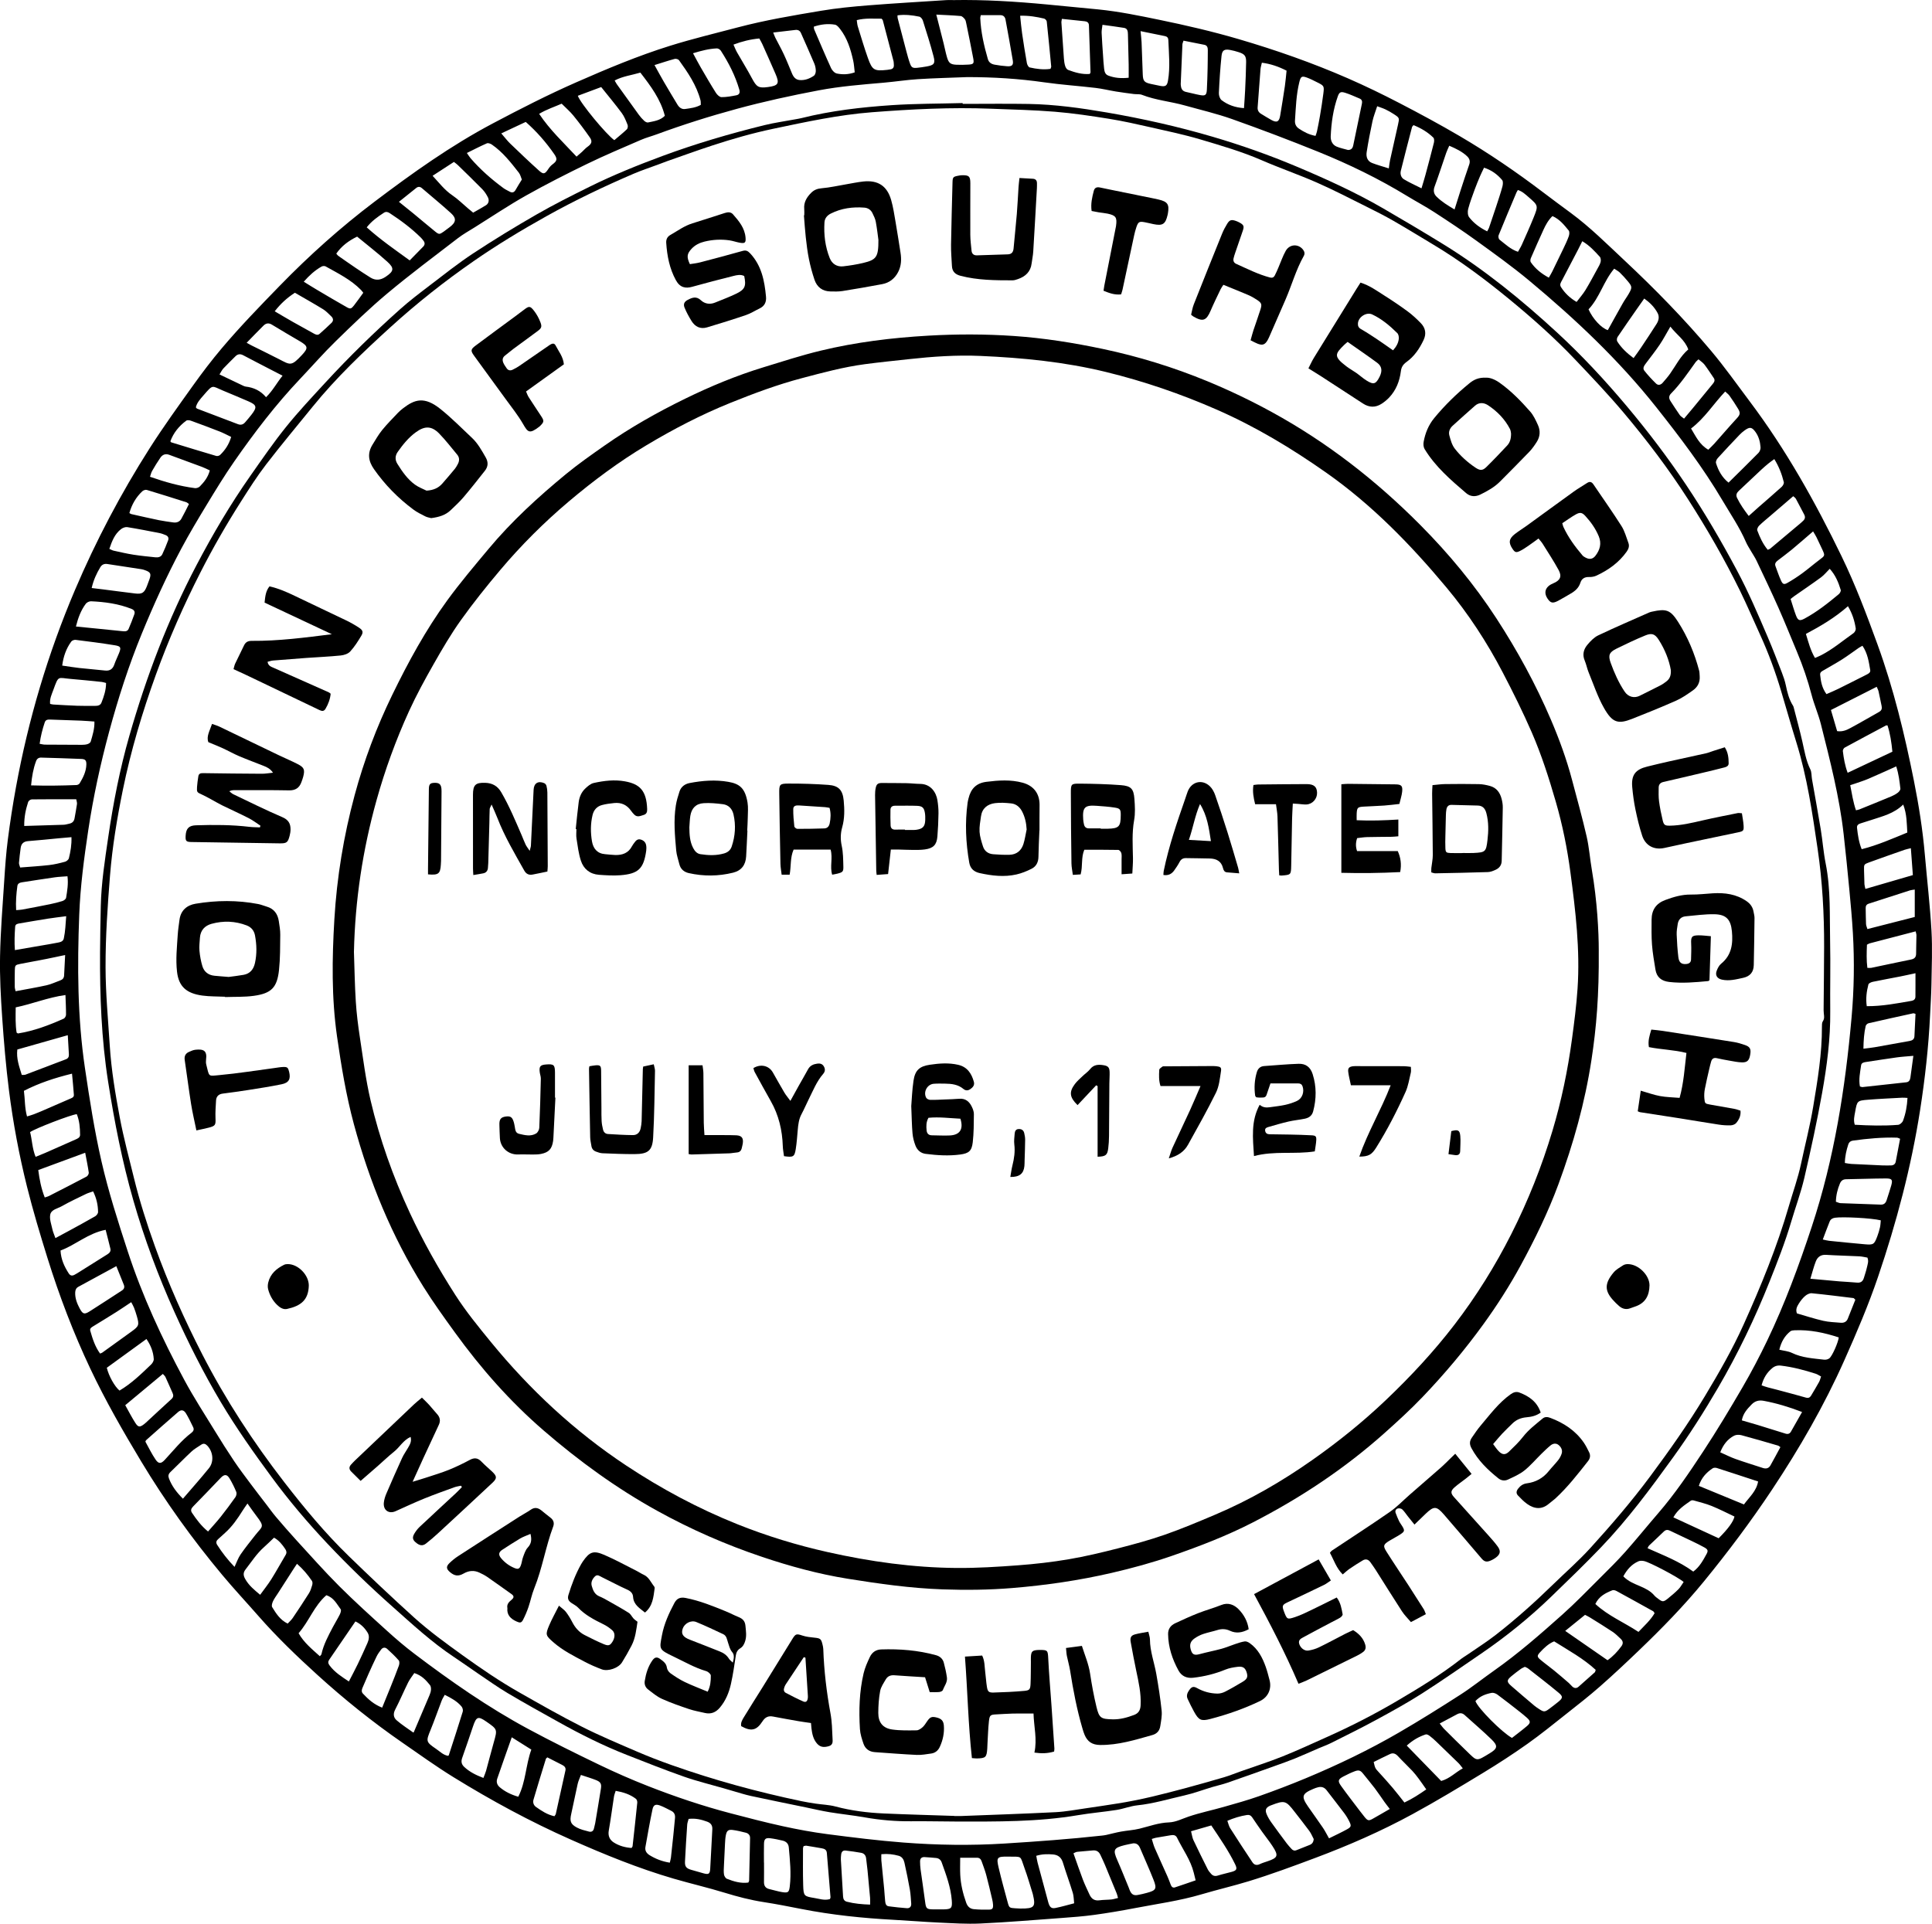 <?xml version="1.0" encoding="UTF-8"?> <svg xmlns="http://www.w3.org/2000/svg" id="Layer_2" data-name="Layer 2" viewBox="0 0 3068.84 3056.13"><defs><style> .cls-1 { stroke-width: 0px; } </style></defs><g id="Layer_1-2" data-name="Layer 1"><g><path class="cls-1" d="m1513.48.16c50.05-.91,99.93,2.24,149.72,6.95,27.2,2.57,54.4,5.13,81.58,7.87,32.53,3.28,64.48,9.87,96.47,16.45,42.43,8.73,84.59,18.51,126.14,30.69,59.16,17.34,117.29,37.72,173.79,62.4,27.75,12.12,55.06,25.4,81.94,39.35,32.21,16.72,64.19,33.97,95.48,52.33,46,27,90.03,57.05,132.52,89.33,14.59,11.09,29.34,21.97,44.09,32.85,30.4,22.42,57.04,49.05,84.53,74.77,48.73,45.59,95.32,93.24,138.25,144.29,21.63,25.72,41.06,53.32,61.28,80.21,57.72,76.74,104.32,160.13,146.06,246.32,21.93,45.28,39.66,92.31,56.88,139.63,25.74,70.7,43.26,143.42,57.94,216.93,7.76,38.86,13.95,78.03,17.37,117.58,3.48,40.15,8.18,80.23,10.49,120.44,1.62,28.22.37,56.61-.06,84.92-.26,16.65-1.39,33.3-2.19,49.94-2.42,50.3-8.03,100.22-15.79,150-14.1,90.46-37.45,178.55-66.84,265.07-15.32,45.09-34.07,88.86-53.46,132.4-32.09,72.06-71.32,140.03-114.87,205.59-33.57,50.53-69.99,99.05-108.36,146-31.66,38.73-66.66,74.48-102.74,109.12-20.43,19.61-41.08,39.01-62.35,57.7-17.25,15.16-35.41,29.3-53.44,43.56-20.39,16.12-40.57,32.57-61.76,47.57-22.82,16.15-46.31,31.44-70.21,45.95-37.01,22.46-74.1,44.88-112.1,65.58-49.75,27.11-101.58,49.77-154.73,69.67-34.94,13.09-69.88,26.08-105.54,36.98-24.81,7.58-50.14,13.47-75.02,20.83-34.93,10.33-70.96,15.18-106.57,22.04-21.25,4.09-42.62,7.69-64.06,10.63-17.15,2.35-34.46,3.64-51.74,4.91-42.87,3.17-85.72,6.74-128.65,8.77-22.23,1.05-44.61-.5-66.89-1.51-23.63-1.07-47.22-3.08-70.84-4.34-49.3-2.64-98.29-7.71-146.79-17.22-19.93-3.91-39.87-7.86-59.93-10.95-21.13-3.26-41.61-8.61-62.03-14.88-26.71-8.19-54-14.48-80.83-22.3-56.05-16.34-109.93-38.35-163.28-62-64.72-28.68-126.73-62.32-186.85-99.43-27.75-17.13-54.28-36.28-81.14-54.84-47.5-32.82-92.39-68.99-135.1-107.78-32.56-29.57-64.29-60.07-93.32-93.23-19.09-21.8-38.9-42.99-57.46-65.22-47.46-56.86-90.58-116.84-128.8-180.37-28.86-47.98-56.73-96.46-80.68-147.12-26.96-57.01-49.39-115.79-68.13-175.94-11.68-37.49-23.01-75.16-32.51-113.24-12.58-50.41-22.17-101.54-28.68-153.1-4.84-38.32-8.11-76.87-10.76-115.41-2.24-32.56-4.05-65.27-3.41-97.86.78-40.27,4.07-80.51,6.68-120.74,1.4-21.61,2.92-43.25,5.69-64.72,3.58-27.73,7.86-55.4,12.89-82.91,19.73-107.83,50.74-212.33,93.68-313.25,33.34-78.34,72.93-153.43,118.62-225.19,21.81-34.25,45.67-67.21,69.3-100.27,14.33-20.04,29.29-39.7,45.18-58.52,29.24-34.62,60.78-67.14,92.4-99.63,46.85-48.14,96.7-92.78,150.18-133.23,60.06-45.44,121.32-89.17,188.16-124.54,43.59-23.07,87.47-45.49,132.6-65.33,48.77-21.44,97.96-42.07,148.83-57.96,35.55-11.1,71.86-19.81,107.9-29.32,43.52-11.48,87.89-18.92,132.2-26.35,24.6-4.13,49.54-6.55,74.42-8.54,41.5-3.31,83.07-5.67,124.62-8.38,3.32-.22,6.66-.03,9.99-.03Zm22.6,122.34c-25.97,1.04-51.97,1.63-77.9,3.27-18.27,1.15-36.42,4.03-54.67,5.61-34.51,3-69.02,5.71-103.15,12.17-43.52,8.24-86.7,17.65-129.48,29.26-43.12,11.69-85.6,25.09-127.49,40.52-8.43,3.11-17.21,5.39-25.43,8.95-28.4,12.33-56.99,24.3-84.82,37.82-32.94,16-65.65,32.59-97.56,50.54-27.84,15.67-54.42,33.55-81.53,50.51-9.03,5.65-18.43,10.87-26.85,17.35-37.49,28.85-75.46,57.14-111.73,87.47-28.58,23.9-55.42,49.97-82.12,76.02-19.54,19.06-37.53,39.72-56.33,59.55-38.87,40.96-73.03,85.71-105.19,131.97-15.19,21.85-29.08,44.65-42.89,67.42-14.16,23.34-28.23,46.79-41.06,70.87-23.35,43.82-43.83,89.03-62.69,134.96-20.77,50.59-37.46,102.52-51.72,155.29-14,51.81-25.34,104.14-33.32,157.24-6.69,44.51-12.58,89.1-14.29,134.1-3.1,81.35-2.89,162.58,9.08,243.42,7.37,49.77,15.09,99.48,26.34,148.51,11.11,48.39,26.29,95.62,41.7,142.82,23.15,70.9,54.41,138.16,89.55,203.66,15.09,28.12,32.58,54.95,49.25,82.21,9.73,15.9,19.71,31.67,30.1,47.14,8.16,12.15,17.02,23.83,25.77,35.57,8.56,11.48,17.36,22.78,26.07,34.15,4.85,6.34,9.47,12.89,14.64,18.96,10.59,12.42,21.26,24.79,32.28,36.82,22.51,24.55,44.6,49.56,68.14,73.09,24.48,24.47,50.25,47.68,75.89,70.96,14.05,12.76,28.53,25.16,43.65,36.6,57.7,43.66,116.98,85.09,180.79,119.42,36.93,19.87,74.57,38.47,112.36,56.68,25.47,12.27,51.43,23.68,77.75,34,43.08,16.9,86.95,31.69,131.76,43.42,27.37,7.16,54.77,14.33,82.41,20.37,23.41,5.11,47.06,9.52,70.81,12.61,40.27,5.23,80.62,10.26,121.1,13.37,53.51,4.12,107.11,4.9,160.82,1.53,51.54-3.23,103-6.95,154.33-12.6,2.3-.25,4.61-.56,6.87-1.06,7.73-1.72,15.38-3.84,23.16-5.25,9.82-1.78,19.93-2.28,29.59-4.66,15.45-3.8,30.38-9.41,46.64-9.98,11.01-.39,20.96-5.74,31.33-9.23,18.19-6.13,37.12-10.04,55.61-15.32,18.85-5.38,37.8-10.59,56.27-17.12,25.08-8.87,49.99-18.33,74.54-28.58,50.75-21.18,100.32-44.97,147.87-72.61,33.1-19.23,65.58-39.57,97.78-60.28,18.18-11.7,35.11-25.33,52.82-37.79,38.52-27.09,73.88-58.06,108.93-89.33,20.86-18.61,40.31-38.82,60.15-58.55,13.46-13.39,27.01-26.75,39.62-40.93,17.92-20.16,34.84-41.19,52.48-61.61,26.43-30.6,49.01-64.05,71.14-97.7,21.93-33.35,42.51-67.63,62.6-102.13,14.06-24.14,27.08-48.97,39.18-74.16,28.15-58.62,50.53-119.53,70.92-181.26,35.67-107.95,53.06-219.28,63.14-332.01,3.98-44.53,4.69-89.21,2.12-133.87-1.34-23.28-3.49-46.51-5.68-69.73-2.76-29.19-5.7-58.36-8.98-87.5-6.67-59.42-21.62-117.17-36.16-174.97-3.97-15.77-10.68-30.84-14.78-46.58-6.06-23.28-13.82-45.89-23.09-68.04-9.78-23.34-19.15-46.85-29.41-69.97-11.2-25.25-23.13-50.18-34.95-75.15-2.55-5.4-6.04-10.35-9.03-15.55-2.66-4.62-5.64-9.1-7.75-13.97-10.11-23.35-24.43-44.31-37.29-66.09-30.89-52.33-67.54-100.65-105.19-148.15-59.26-74.78-128.35-139.92-201.44-200.83-27.09-22.58-55.88-43.19-84.48-63.9-21.84-15.82-44.39-30.68-67-45.38-13.95-9.07-28.73-16.86-42.94-25.54-45.02-27.5-92.36-50.46-141.15-70.22-45.04-18.25-90.53-35.47-136.32-51.76-24.72-8.8-50.46-14.76-75.78-21.87-22.41-6.29-45.89-8.23-67.78-16.8-3.86-1.51-8.57-.73-12.86-1.29-9.55-1.24-19.11-2.48-28.61-4.03-10.82-1.76-21.51-4.43-32.37-5.71-27.13-3.19-54.45-5-81.47-8.87-40.7-5.83-81.52-8.34-122.6-8.29Zm150.67-92.53c-.45,2.9-.89,4.18-.81,5.43,1.28,19.27,2.57,38.54,4.01,57.79.3,3.97.84,8.01,2.04,11.78.74,2.32,2.51,5.3,4.54,6.06,11.17,4.21,22.61,7.47,34.42,6.45.7-1.37,1.28-1.97,1.26-2.55-.8-24.94-1.64-49.88-2.52-74.82-.14-4.04-2.73-5.91-6.44-6.31-11.86-1.29-23.73-2.49-36.51-3.83ZM49.36,1247.7c25.1.77,48.62.38,72.14-.54,1.75-.07,4.16-1.29,5.02-2.72,5.51-9.15,10.32-18.69,10.64-29.67.19-6.52-1.45-8.77-7.87-9.07-21.23-.97-42.49-1.42-63.74-2.13-4.24-.14-6.86,1.79-8.3,5.69-4.4,11.89-6.57,24.2-7.89,38.44ZM582.51,361.19c22.26,19.97,45.65,36.04,68.28,52.49,7.8-7.93,14.74-14.89,21.55-21.99,2.62-2.73,2.8-5.94.49-9.04-1.39-1.86-2.84-3.7-4.49-5.32-14.95-14.76-31.7-27.22-49.25-38.68-3.02-1.97-5.97-2.82-9.21-.72-9.99,6.48-19.64,13.36-27.37,23.25ZM98.83,1057.38c10.04,1.43,18.55,2.87,27.12,3.82,13.55,1.5,27.15,2.52,40.7,4.03,7.92.89,12.48-2.37,15.01-9.78,2.04-5.96,4.94-11.63,7.28-17.5,3.71-9.3,3.18-11.23-6.69-12.85-20.66-3.38-41.44-5.99-62.22-8.59-2.19-.27-5.6,1.02-6.85,2.74-8.16,11.19-12.5,23.9-14.37,38.12ZM1975.99,171.78c.67-10.33,1.39-19.25,1.8-28.19.67-14.96,1.39-29.93,1.59-44.91.14-9.83-2.41-12.82-11.9-15.83-4.43-1.41-8.94-2.69-13.51-3.48-9.18-1.6-12.72.3-13.69,9.67-2.03,19.51-3.3,39.12-4.19,58.72-.18,3.85,1.62,9.34,4.47,11.48,9.89,7.43,21.34,11.6,35.43,12.55Zm230.03,95.75c.84-5.54,1.2-9.46,2.04-13.28,4.14-18.81,8.41-37.59,12.61-56.39,2.36-10.56,2.4-10.66-6.99-16.75-4.17-2.71-8.53-5.19-13.01-7.33-4.03-1.91-8.35-3.21-13.12-4.99-2.82,8.86-5.84,16.26-7.5,23.96-3.49,16.2-6.62,32.5-9.19,48.87-1.14,7.23.88,14.35,8.62,17.33,8.27,3.19,16.87,5.5,26.54,8.58Zm-1409.77-55.62c5.5,6.33,9.49,11.69,14.25,16.27,15.09,14.53,30.25,29.01,45.83,43.01,7.02,6.31,9.34,5.3,14.71-2.83,1.78-2.69,4-5.31,6.57-7.21,7.24-5.35,8.15-8.58,2.76-16.34-12.91-18.58-27.63-35.6-45.26-51.11-12.28,5.75-24.84,11.65-38.85,18.21Zm-347.44,384.93c-8.28-4.28-15.03-7.74-21.76-11.24-13.57-7.04-27.18-14.01-40.68-21.2-4.81-2.56-8.76-2.06-12.55,1.79-6.29,6.4-12.86,12.53-18.95,19.11-2.55,2.75-4.16,6.36-6.19,9.58,13.04,6.22,24.94,11.92,36.88,17.58,1.5.71,3.07,1.51,4.67,1.69,12.65,1.49,23.6,6.41,32.36,16.89,10.49-10.15,16.72-22.28,26.23-34.21Zm1913.46-229.29c1.46-2.81,2.41-4.18,2.93-5.69,3.87-11.32,7.72-22.64,11.44-34,3.41-10.42,6.91-20.82,9.8-31.39.9-3.3,1.4-8.33-.4-10.45-7.48-8.82-16.63-15.72-28.73-19.63-2.36,4.96-4.47,9.03-6.25,13.24-2.98,7.04-5.94,14.09-8.55,21.27-3.73,10.29-7.65,20.55-10.43,31.11-1.07,4.07-.77,10.11,1.59,13.16,7.3,9.43,16.84,16.56,28.6,22.37Zm-104.32-68.35c2.5-8.45,4.51-14.75,6.23-21.14,4.58-17.01,9.16-34.02,13.43-51.11.65-2.61.73-6.76-.82-8.28-9.06-8.9-19.86-15.18-31.54-19.89-1.21,1.57-2.12,2.26-2.34,3.12-6.01,23.15-12.09,46.3-17.81,69.52-1.26,5.12.45,10.69,4.83,13.35,8.67,5.25,18.02,9.38,28.02,14.43Zm-875.84,2726.57c0-4.35.24-7.59-.04-10.79-1.27-14.57-2.63-29.14-4.06-43.7-.62-6.28-1.54-12.53-2.21-18.8-.52-4.95-3.24-8.15-7.95-9.01-8.15-1.47-16.38-2.61-24.61-3.57-4.49-.53-6.73,2.18-7.13,6.46-.25,2.64-.59,5.32-.44,7.96,1.11,19.57,2.38,39.14,3.5,58.71.24,4.16,2,7.11,6.02,8.15,11.87,3.08,23.97,4.13,36.91,4.59ZM25.64,1445.86c3.76-.32,6.71-.32,9.56-.85,14.72-2.75,29.43-5.52,44.09-8.53,6.81-1.4,13.6-3.07,20.21-5.2,2.21-.71,5.16-3.05,5.48-5.01,1.8-11.04,3.74-22.15,2.2-34.18-7.09.57-13.68.77-20.16,1.68-17.44,2.47-34.84,5.24-52.25,7.92-3.51.54-6.66,1.95-7.19,5.85-1.71,12.48-2.73,25.01-1.94,38.32ZM828.89,285.28c-1.35-3.21-2.25-7.74-4.8-11-12.7-16.27-25.45-32.6-42.66-44.52-2.19-1.52-6.02-2.94-8.07-2.05-10.54,4.57-20.74,9.91-31.76,15.33,2.52,3.61,3.99,6.17,5.89,8.37,15.53,17.96,33.27,33.51,52.36,47.55,2.92,2.15,6.36,3.6,9.53,5.4,4.36,2.48,7.41,1.37,9.82-3.02,2.69-4.9,5.76-9.6,9.69-16.07Zm1312.32-47.01c5.18-.05,7.36-2.78,8.3-7.32,4.55-22.09,9.19-44.17,13.79-66.26.76-3.63.02-6.63-3.75-8.17-7.66-3.13-15.17-6.76-23.05-9.18-6.86-2.11-9.14-.94-11.53,5.79-7.28,20.47-10.29,41.85-11.23,63.43-.29,6.61,2.5,13.46,9.43,16.35,5.76,2.41,12.01,3.61,18.05,5.35Zm160.82-6.73c-1.78,4.14-3.56,7.65-4.84,11.33-6.2,17.92-11.98,36-18.52,53.79-2.32,6.31-1.05,11.51,3.05,15.61,8.19,8.19,18.08,14.15,28.7,20.52,3.49-11.08,6.51-20.9,9.7-30.67,4.44-13.6,8.88-27.21,13.61-40.71,1.94-5.55.39-9.7-3.64-13.42-7.95-7.34-17.44-11.94-28.06-16.46Zm573.63,1799.94c17.05,1.55,31.58,2.95,46.13,4.17,9.28.78,18.6,1.06,27.86,1.97,6.11.6,9.41-2.05,11.03-7.59,1.58-5.42,3.53-10.75,4.71-16.25,1.07-5.02,3.35-10.14.83-15.91-4.32-.7-8.54-1.79-12.79-2.01-17.6-.89-35.24-1.24-52.82-2.35-8.38-.53-13.6,3.43-16.32,10.37-3.34,8.55-5.54,17.55-8.62,27.6Zm-162.14-1317.05c3.4-3.42,6.75-6.48,9.75-9.84,11.72-13.13,23.12-26.55,35.06-39.47,5.49-5.93,6.7-8.68,2.59-15.55-4.26-7.12-8.9-14.02-13.66-20.82-1.63-2.33-4.11-4.05-6.92-6.75-18.6,19.59-32.49,42.33-54.23,58.74,7.57,12.43,13.28,25.57,27.41,33.7Zm325.73,962.92c-9.74.89-17.98,1.33-26.12,2.45-16.47,2.26-32.9,4.9-49.34,7.36-3.43.51-7.03,1.3-7.57,5.27-1.52,11.06-4.06,22.12-1.87,33.58,1.73.42,3.03,1.1,4.24.97,23.15-2.47,46.29-5.03,69.43-7.6,4.51-.5,5.99-3.82,6.54-7.66,1.56-10.85,2.98-21.72,4.69-34.38Zm-1418.27,1354.66c22.3.16,24.49-2.66,19.54-23.09-.08-.32-.18-.64-.28-.96-4.23-13.32-7.97-26.82-12.82-39.91-7.7-20.8-2.53-18.19-26.39-18.53-17.37-.25-18.65,1.08-14.66,17.97,4.36,18.45,9.4,36.75,14.37,55.05,2.24,8.24,2.92,8.51,11.87,9.06,3.32.2,6.65.33,8.37.42ZM2777.73,819.68c5.65-5.07,10.53-9.54,15.51-13.9,12.27-10.75,24.68-21.34,36.76-32.29,1.94-1.75,3.97-5.39,3.45-7.54-3.09-12.56-7.67-24.61-15.1-36.61-3.6,2.67-6.55,4.68-9.3,6.94-3.85,3.17-7.65,6.43-11.3,9.83-11.93,11.13-23.8,22.33-35.65,33.54-3.35,3.17-5.24,6.58-2.84,11.48,4.98,10.2,11.42,19.34,18.48,28.56ZM120.59,995.3c14.38,1.43,26.91,2.66,39.44,3.92,11.24,1.14,22.47,2.41,33.73,3.44,3.92.36,8.5,1.08,10.52-3.54,3.31-7.59,6.29-15.35,9.07-23.15,1.42-4-.06-6.88-4.32-8.59-20.65-8.29-42.34-11.14-64.32-12.16-2.79-.13-6.73,1.69-8.39,3.91-7.85,10.48-12.3,22.54-15.71,36.17ZM1620.41,25.02c1.1,10.11,1.81,19.05,3.1,27.9,2.3,15.81,4.81,31.59,7.62,47.32.46,2.57,2.5,6.46,4.45,6.9,10.92,2.47,22.05,3.91,33.04,2.27.6-1.89,1.23-2.85,1.15-3.75-2.26-23.85-4.51-47.69-7.08-71.51-.19-1.74-2.54-4.25-4.29-4.65-11.94-2.75-24-4.93-37.98-4.48Zm-868.83,312.82c7.32-4.2,14.01-7.79,20.42-11.82,4.01-2.53,5.47-7.65,3.07-12.4-2.35-4.67-5.31-9.29-8.95-13.01-12.77-13.05-25.94-25.72-39-38.48-1.6-1.56-3.49-2.82-6.09-4.88-11.11,7.22-22.08,14.36-33.88,22.03,10.73,11.54,19.2,22.8,31.27,30.94,8.98,6.06,16.76,13.91,25.09,20.94,2.72,2.3,5.49,4.54,8.07,6.67Zm2266.61,1471.26c-2.82-1.08-3.72-1.71-4.64-1.74-23.63-.76-47.07,1.44-70.45,4.68-3.76.52-6.1,2.59-7.21,5.98-3.07,9.39-5.28,18.94-5.46,29.54,3.77.58,6.97,1.36,10.2,1.53,16.57.88,33.15,1.64,49.73,2.35,4.31.18,8.63.02,12.94.03,4.18,0,7.12-1.84,7.95-6.02,2.37-11.98,4.58-23.99,6.92-36.35Zm-1372.16,1139.13c.77,4.03,1.23,7.57,2.14,10.99,5.57,20.9,11.2,41.77,16.88,62.64,2.17,7.95,4.92,10.57,11.52,9.26,9.68-1.92,19.19-4.76,29.65-7.44-.72-6.02-.58-11.47-2.09-16.41-4.98-16.21-10.84-32.14-15.81-48.36-2.51-8.17-7.74-12.19-15.75-12.84-8.57-.7-17.16-.7-26.54,2.16Zm129.87,67c-.99-3.48-1.35-5.41-2.08-7.19-6.15-15.08-12.3-30.16-18.58-45.18-2.3-5.51-4.89-10.91-7.44-16.32-2.39-5.05-6.26-7.43-12.02-6.84-8.26.85-16.57,1.29-24.83,2.21-2.07.23-4.01,1.6-5.82,2.36,5.13,14.42,9.81,28.24,15,41.87,3.07,8.06,6.91,15.83,10.5,23.69,3.09,6.75,7.94,10.18,15.83,9.08,6.24-.87,12.61-.69,18.9-1.32,3.18-.32,6.28-1.38,10.54-2.37ZM1811.69,49.49c.68,7.25,1.4,12.43,1.62,17.63.72,16.93,1.24,33.87,1.86,50.8.4,10.8,2.33,13.11,12.99,15.45,4.86,1.07,9.74,2.1,14.62,3.04,8.37,1.62,11.07-.03,12.48-8.24,3.71-21.5,1.38-43.08.55-64.64-.13-3.42-1.87-5.46-5.34-6.16-12.32-2.46-24.63-5.01-38.78-7.9Zm711.58,441.94c6.94,15.47,20.63,29.9,30.64,33.02,7.98-14.34,15.8-28.61,23.83-42.76,2.95-5.21,6.59-10.03,9.55-15.23,5.46-9.58,5.34-11.23-1.55-19.52-4.03-4.86-8.28-9.57-12.81-13.96-2.47-2.39-5.72-3.97-8.94-6.12-16.95,20.13-22.94,45.74-40.71,64.58ZM1487.23,23.19c4.24,16.63,7.97,31.07,11.6,45.54,1.86,7.42,3.25,14.97,5.41,22.3,2.7,9.14,5.59,11.37,14.89,11.82,6.31.3,12.66.18,18.96-.21,8.28-.51,9.38-1.69,7.85-9.9-3.48-18.63-7.36-37.19-11.15-55.77-.46-2.27-.92-4.84-2.28-6.54-1.7-2.12-4.22-4.76-6.59-4.97-12.53-1.12-25.13-1.55-38.69-2.27Zm-571.44,225.64c3.52-3.06,6.18-5.3,8.75-7.63,2.89-2.63,5.43-5.74,8.6-7.95,6.46-4.51,8.23-8.48,3.83-14.81-8.31-11.96-17.11-23.62-26.3-34.93-5.18-6.37-11.54-11.79-18.5-18.79-10.92,4.85-23.38,8.74-35.78,16.14,17.11,25.63,38.66,45.7,59.4,67.97Zm964.12-184.25c-.86,2.82-1.66,4.34-1.73,5.89-.96,20.94-1.82,41.89-2.68,62.84-.04.99.16,1.99.26,2.98.51,5.15,2.77,8.66,8.25,9.78,7.49,1.53,14.86,3.67,22.38,5.01,8.25,1.47,10.16-.1,10.62-8.54.61-11.3.92-22.62,1.19-33.93.23-9.65.26-19.3.32-28.95.02-3.9-.84-7.52-5.32-8.45-10.95-2.28-21.95-4.38-33.27-6.61Zm1080,1601.45c7.17-.92,12.76-1.43,18.27-2.4,18.33-3.21,36.62-6.66,54.95-9.86,4.47-.78,7.54-2.7,7.8-7.5.64-11.87,1.15-23.74,1.71-35.59-1.82-.47-2.82-1.07-3.64-.89-23.69,5.18-47.39,10.36-71.02,15.82-1.8.41-4.1,2.65-4.51,4.41-2.57,11.31-3.36,22.82-3.56,36.01Zm-493.95-1322.75c-6.85,6.66-10.88,14.29-14.46,22.13-6.77,14.78-13.36,29.64-19.8,44.57-.82,1.89-1.21,5.02-.21,6.48,7.23,10.53,16.89,18.26,28.7,24.65,2.24-3.98,3.99-6.76,5.43-9.69,5.87-11.94,11.72-23.89,17.43-35.91,3.14-6.6,6.34-13.22,8.81-20.08,1.01-2.8,1.46-7.35-.1-9.24-7.13-8.65-14.1-17.75-25.79-22.91ZM1360.88,31.97c.59,3.66.72,6.96,1.67,10.01,5.21,16.78,10.16,33.67,16.06,50.21,6.94,19.45,10.05,20.97,30.74,18.79,1.32-.14,2.62-.5,3.93-.62,4.92-.45,7.07-3.09,6.5-7.99-.19-1.65,0-3.38-.41-4.96-5.67-21.81-11.41-43.61-17.18-65.4-.15-.58-.82-1.02-1.93-2.33-12.42.17-25.56-1.29-39.38,2.3Zm1669.03,1712.24c-3.4-.15-6-.49-8.57-.35-17.9.98-35.81,1.77-53.67,3.2-17.79,1.43-17.8,1.73-20.99,19.72-1.14,6.41-2.87,12.84-.49,20.06,23.08,1.31,45.91,1.95,68.72.15,2.85-.23,6.8-3.64,7.86-6.47,4.31-11.45,6.46-23.46,7.14-36.3Zm-1504.72,1207.12c0,9.68-.33,18.25.07,26.78.72,15.38,4.31,30.19,9.47,44.69,2.15,6.05,6.12,9.68,12.2,10.23,7.93.72,15.94.92,23.91.74,5.55-.12,6.81-1.91,6.55-7.64-.14-2.96-.7-5.94-1.39-8.84-3.07-12.94-6.03-25.91-9.49-38.74-1.98-7.37-4.8-14.52-7.33-21.73-1.2-3.41-3.4-5.55-7.36-5.51-8.61.09-17.22.03-26.63.03Zm943.44-343.79c-9.11,3.77-15.99,10.47-22.52,17.5-4.73,5.09-4.71,7.09.51,11.51,7.08,5.99,14.67,11.36,21.86,17.23,7.94,6.48,15.7,13.18,23.45,19.87,2,1.73,3.57,3.94,5.54,5.7,3.12,2.78,6.58,3.23,9.87.36,8.71-7.61,17.35-15.3,25.94-23.04.62-.56.66-1.79,1.34-3.84-19.59-18.13-43.18-30.91-66-45.3Zm206.36-1942.46c5.34-6.37,9.82-11.64,14.22-16.98,10.58-12.83,21.15-25.66,31.64-38.55,2.16-2.65,3.71-5.56,1.29-9.05-4.93-7.1-9.49-14.46-14.74-21.3-2.47-3.22-6.18-5.49-9.49-8.34-2.06,1.97-3.44,2.94-4.37,4.23-12.43,17.26-24.28,34.97-39.31,50.18-3.7,3.75-3.47,7.7-.85,11.75,4.87,7.54,9.73,15.09,14.89,22.43,1.43,2.04,3.92,3.34,6.72,5.63Zm-725.44,2227.53c1.61,4.33,2.4,8.42,4.47,11.68,11.61,18.23,23.42,36.33,35.42,54.3,2.6,3.9,6.51,5.29,11.35,2.99,3.88-1.85,8.05-3.13,12.14-4.5,17.07-5.72,18.34-9.01,8.27-24.35-5.1-7.77-10.98-15.03-16.37-22.61-5.39-7.59-10.68-15.26-15.85-23-2.13-3.19-4.85-4.28-8.51-3.69-10.51,1.68-20.57,4.77-30.92,9.19ZM168.47,1085.02c-2.47-.62-4.61-1.43-6.81-1.66-16.53-1.69-33.05-3.45-49.61-4.81-20.42-1.69-18.76-6.17-27.3,17.39-2.55,7.05-6.09,13.99-5.15,22.3,1.79.37,3.35.89,4.92.98,12.61.72,25.22,1.53,37.85,1.97,9.63.33,19.28.22,28.92.18,4.12-.02,8.14-.72,9.9-5.2,3.88-9.86,7.27-19.84,7.29-31.15Zm142.62-437.9c.97,1.08,1.31,1.81,1.84,2.01,21.62,8.24,43.29,16.36,64.88,24.68,4.77,1.84,8.44.68,11.56-2.93,3.48-4.01,6.94-8.05,10.19-12.25,9.16-11.86,8.36-15.26-5.21-21.15-13.38-5.81-26.87-11.4-40.33-17.03-18.11-7.58-15.13-10.42-31.12,8.02-4.86,5.6-10.15,11.29-11.81,18.66Zm1588.09,2340.08c-1.27-5.14-2.13-8.64-2.99-12.14-5.01-20.33-17.56-37.06-26.5-55.52-2.2-4.54-6.04-4.63-10.17-3.96-7.84,1.28-15.67,2.58-23.49,3.98-1.84.33-3.61,1.05-6.5,1.91,1.65,5.15,2.75,9.94,4.68,14.35,6.63,15.19,13.59,30.23,20.32,45.38,1.88,4.24,3.44,8.62,5.1,12.95,1.19,3.11,3.11,5.42,6.71,4.24,10.62-3.48,21.16-7.2,32.85-11.2ZM975.8,222.67c7.07-6.03,13.8-11.38,19.97-17.31,1.41-1.36,1.88-5.12,1.08-7.09-2.59-6.44-5.14-13.18-9.21-18.68-10.24-13.82-21.31-27.02-32.69-41.27-11.97,4.47-24.57,9.17-37.12,13.85,4.08,11.96,45.56,61.87,57.97,70.5Zm-705.18,478.42c.88,1.11,1.03,1.51,1.28,1.59,23.82,7.28,47.63,14.6,71.52,21.64,1.81.53,4.85-.27,6.21-1.58,7.96-7.68,14.02-16.63,17.58-28.6-6.28-2.99-12.05-6.16-18.14-8.55-15.17-5.96-30.44-11.65-45.76-17.2-2.26-.82-5.82-1.32-7.42-.13-11.64,8.63-20.45,19.51-25.28,32.85Zm-166.64,879.63c-28.23,3.96-52.79,14.25-79.03,19.63-.16,14.38-.64,27.79,1.46,40.18,1.61.97,1.92,1.32,2.17,1.28,25.44-4.04,49.29-13.08,72.64-23.52,1.84-.82,3.63-4.08,3.65-6.23.07-9.88-.5-19.77-.9-31.35Zm2182.87,1157.32c3.09,3.81,4.94,6.56,7.25,8.85,11.75,11.72,23.52,23.44,35.48,34.95,17.17,16.54,14.76,16.8,36.74,3.51,12.49-7.55,13.35-11.83,2.92-21.97-13.78-13.4-28.48-25.84-42.73-38.77-3.72-3.37-7.56-3.66-11.86-1.36-8.74,4.69-17.51,9.32-27.79,14.78Zm-1073.37,220.87h.11c0,10.29.12,20.58-.05,30.87-.1,6.25,2.5,9.99,8.69,11.37,6.78,1.51,13.43,3.72,20.27,4.79,9.57,1.5,10.9.13,12.03-9.43,2.43-20.61.24-41.09-1.58-61.59-.55-6.18-4.35-9.56-9.99-10.87-6.46-1.5-12.97-2.89-19.54-3.71-7.28-.92-9.66,1.2-9.87,8.71-.28,9.95-.07,19.91-.07,29.87ZM2411.18,400.03c2.15-3.89,4.48-7.49,6.2-11.36,6.33-14.24,12.75-28.46,18.58-42.91,7.7-19.08,7.51-19.22-7.82-32.53-5.15-4.47-10.17-9.28-17.13-11.39-1.04,1.84-1.8,2.93-2.3,4.12-9.5,22.58-19.06,45.14-28.28,67.83-.76,1.87-.05,5.75,1.39,6.87,9.05,7.03,17.37,15.31,29.36,19.36ZM1100.82,84.62c4.46,8.22,8.22,15.53,12.34,22.63,7.83,13.49,15.65,26.99,23.97,40.18,1.93,3.07,5.82,6.86,8.85,6.89,7.84.09,15.76-1.44,23.53-2.91,4.59-.87,6.32-3.89,4.86-8.94-6.44-22.22-16.86-42.53-29.33-61.85-1.22-1.89-4.26-3.81-6.37-3.72-12.58.54-24.67,3.69-37.85,7.71Zm217.49,2932.34c.52-1.59.95-2.23.9-2.83-1.92-23.48-3.92-46.95-5.82-70.42-.41-5.01-3.64-6.64-7.91-7.37-8.17-1.38-16.33-2.88-24.52-4.14-1.47-.23-3.07.44-4.53.69-.42,1.49-.91,2.42-.91,3.36.02,19.59-.33,39.2.29,58.77.54,17.06,1.3,17.57,17.75,20.23,8.04,1.3,16.07,4.29,24.75,1.73Zm1628.77-952.15c-1.93-1.76-2.37-2.53-2.9-2.6-22.08-2.68-44.14-5.53-66.28-7.68-3.39-.33-7.75,1.89-10.51,4.27-3.96,3.4-7.32,7.74-10.1,12.2-2.74,4.4-5.45,9.25-2.99,15.54,13.7,3.93,27.55,8.5,41.7,11.75,8.99,2.06,18.41,2.29,27.66,3.1,5.01.44,9.3-1.21,11.35-6.25,4.11-10.09,8.07-20.24,12.07-30.33ZM173.68,871.98c2.82,1.19,4.81,2.4,6.96,2.87,10.4,2.27,20.79,4.72,31.29,6.37,11.49,1.81,23.09,2.88,34.66,4.13,4.54.49,9.08-.38,11.2-4.8,3.45-7.17,6.4-14.6,9.23-22.05,1.56-4.1-.23-7.11-4.36-8.6-2.81-1.01-5.59-2.29-8.5-2.86-17.3-3.37-34.59-6.81-51.98-9.61-3.08-.5-7.23,1.1-9.84,3.1-10.22,7.82-14.52,19.27-18.65,31.45Zm-28.05,62.18c6.49.78,12.33,1.44,18.15,2.18,16.85,2.15,33.68,4.43,50.55,6.45,11.33,1.36,14.77-.86,19-11.52,1.47-3.71,2.87-7.46,4.16-11.24,2.9-8.49,1.61-11.08-6.98-14.13-1.88-.67-3.81-1.32-5.77-1.62-18.1-2.8-36.21-5.53-54.32-8.28-4.79-.73-8.59.94-11.07,5.07-5.98,9.96-10.85,20.39-13.72,33.09Zm948.2,1955.43c-.86,3.36-2.05,6.17-2.25,9.04-1.32,19.58-2.57,39.17-3.53,58.77-.38,7.82,2.11,10.78,9.58,13,6.7,1.99,13.42,3.92,20.16,5.74,7.76,2.08,9.81.96,10.31-7.07,1.32-20.94,2.1-41.92,3.36-62.87.38-6.39-2.5-10.11-8.08-12.17-9.11-3.35-18.4-5.74-29.56-4.44ZM2513.34,383.21c-2.63,5.27-4.61,9.36-6.71,13.39-8.43,16.17-16.88,32.33-25.35,48.48-1.84,3.5-4.46,6.83-1.75,11.05,6.14,9.58,14.01,17.22,24.77,23.54,5.14-6.8,10.2-12.5,14.11-18.91,6.73-11.04,12.77-22.5,19-33.84,1.91-3.48,4.09-6.98,5.04-10.75.64-2.52.31-6.43-1.28-8.18-8-8.76-15.93-17.71-27.83-24.78ZM1017.16,115.35c-14.05,4.15-27.96,5.72-40.82,12.52,1.5,2.6,2.34,4.37,3.46,5.95,11.62,16.22,23.22,32.44,34.97,48.56,2.52,3.45,5.41,6.71,8.54,9.61,1.56,1.44,4.31,2.96,6.11,2.56,9.25-2.04,19.06-3.01,26.62-10.57-6.67-26.32-22.38-47.27-38.88-68.62Zm1657.18,2397.87c-8.43-7.46-54.32-31.62-62.95-33.25-2.82-.53-6.23-.74-8.75.35-11.08,4.78-18.41,13.42-24.11,23.94,7.84,8.06,17.22,11.63,26.32,15.51,8.65,3.69,16.92,7.72,23.14,15.11,1.69,2.01,3.97,3.53,6.08,5.15,6.48,4.98,8.21,5.11,14.8-.18,5.96-4.79,11.85-9.75,17.25-15.16,3.19-3.19,5.35-7.4,8.22-11.49Zm241.83-604.07c3.03.96,5.19,2.17,7.39,2.26,21.3.87,42.62,1.53,63.93,2.31,5.25.19,7.9-2.69,9.34-7.27,2.41-7.62,5.02-15.18,7.2-22.86,2.66-9.37,1.4-11.48-8.64-11.44-20.98.08-41.95.95-62.93,1.25-5.11.07-8.05,2.41-9.88,6.8-3.74,8.96-6.13,18.2-6.41,28.94Zm-1516.23,1036.52c0,3.64-.25,6.86.04,10.03,1.43,15.22,3.05,30.42,4.51,45.63.6,6.28.81,12.6,1.52,18.87.41,3.62,1.06,7.67,5.73,8.25,9.52,1.19,19.06,2.35,28.63,3.01,4.74.33,7.43-2.53,7.02-7.52-.6-7.28-.84-14.63-2.1-21.8-2.54-14.36-5.49-28.66-8.64-42.91-1.09-4.95-3.63-9.51-9.07-11.03-8.63-2.4-17.43-3.49-27.64-2.53ZM103.48,1517.16c-11.39,2.41-20.74,4.5-30.14,6.34-13.7,2.69-27.44,5.11-41.13,7.82-8.04,1.59-8.51,2.21-8.69,10.56-.19,8.64-.19,17.29-.08,25.94.03,2.13.79,4.26,1.31,6.88,16.95-3.2,33.28-5.89,49.4-9.49,7.38-1.65,14.35-5.14,21.55-7.68,3.89-1.37,5.96-3.84,6.14-8.06.44-10.23,1.03-20.46,1.64-32.31Zm960.43,1442.02c.75-3.31,1.55-5.78,1.84-8.31,1.36-11.89,2.61-23.78,3.83-35.69.91-8.92,1.7-17.86,2.59-26.79.52-5.14-1.05-9.18-5.86-11.55-5.95-2.93-11.76-6.26-17.96-8.54-6.87-2.53-10.4-1.05-11.93,6.14-4.21,19.79-7.61,39.76-11.2,59.68-1.08,5.99,1.82,10.22,6.78,13.24,9.43,5.75,19.5,9.79,31.92,11.79ZM105.16,1455.52c-10.76,1.43-20.25,2.5-29.67,3.98-14.75,2.32-29.46,4.93-44.19,7.42-3.34.56-6.94,1.06-7.23,5.39-.83,12.15-1.37,24.31-.42,37.07,14.19-2.44,27.23-4.68,40.27-6.93,9.48-1.64,18.99-3.13,28.42-5.05,3.81-.77,7.97-1.74,9.03-6.61,2.47-11.31,2.77-22.79,3.79-35.27Zm2790.2,513.62c4.33.91,7.16,1.78,10.05,2.07,18.88,1.92,37.76,3.84,56.67,5.5,13.71,1.2,14.96.34,19.84-12.54,1.76-4.65,3.2-9.47,4.3-14.33.83-3.7.89-7.57,1.27-11.15-14.7-3.66-60.71-5.96-72.74-4.14-4.06.61-7.03,2.46-8.48,6.06-3.7,9.16-7.08,18.46-10.91,28.53ZM2004.38,99.62c-.86,4-1.92,7.14-2.17,10.35-1.61,20.2-3.04,40.41-4.55,60.62-.33,4.44,1.53,7.8,5.18,10.08,5.34,3.34,10.76,6.56,16.23,9.69,8.82,5.04,12.74,3.3,14.36-6.47,2.61-15.73,5.2-31.46,7.52-47.23,1.19-8.1,1.8-16.29,2.67-24.4-12.84-6.55-25.17-10.81-39.24-12.63Zm-514.62,2933.74c3,0,6,.07,9-.01,12.35-.32,14.03-1.86,13.09-14.17-1.61-21.16-9.01-40.86-16.1-60.6-1.51-4.21-4.67-6.46-8.97-6.9-5.97-.61-11.96-.97-17.94-1.39-5.06-.35-7.47,2.26-7.38,7.14.07,3.99.21,8.01.75,11.95,2.34,17.15,4.98,34.25,7.21,51.41,1.51,11.65,2.16,12.46,14.35,12.56,2,.02,4,0,6,0ZM114.39,1705.66c-27.62,6.82-52.46,14.95-76.41,27.29,1.81,13.55,1.09,26.83,4.94,40.67,4.13-1.29,7.59-2.19,10.91-3.47,5.59-2.16,11.11-4.49,16.61-6.87,13.46-5.8,26.9-11.62,40.31-17.52,2.97-1.31,6.89-2.32,6.6-6.51-.74-10.85-1.88-21.68-2.96-33.6Zm2631.24-938.95c16.11-15.91,31.99-31.37,47.52-47.17,2.07-2.11,3.57-6,3.35-8.93-.63-8.65-2.77-17.05-8-24.28-5.76-7.96-9.06-8.52-17.19-2.67-2.95,2.12-5.75,4.53-8.25,7.16-11.67,12.27-23.31,24.56-34.67,37.1-1.73,1.91-3.32,5.63-2.64,7.78,3.69,11.75,9.32,22.47,19.88,31.02ZM518.39,2534.26c-19.55,16.98-27.44,41.4-44.09,60.38,8.56,15.09,21.44,25.35,33.75,36.52,1.34-1.62,2.33-2.3,2.52-3.15,3.39-15.48,10.85-29.25,18.12-43.08,3.56-6.77,7.66-13.26,11.06-20.1,1.24-2.49,2.58-6.73,1.4-8.31-6.25-8.34-10.98-18.49-22.76-22.25Zm-350.58-580.5c-28.09,5.44-47.59,23.99-71.67,32.87.73,14.21,6.06,25.43,12.93,36.18,2.52,3.95,5.44,4.39,9.23,2.42,1.47-.77,2.92-1.58,4.33-2.46,16.02-10.06,32-20.19,48.08-30.16,3.49-2.17,5.61-4.84,4.62-8.96-2.37-9.92-4.97-19.79-7.52-29.89Zm162.66,479.25c7.32-8.44,14.08-15.71,20.23-23.46,8.04-10.13,15.76-20.53,23.22-31.09,1.49-2.11,2.35-6,1.44-8.22-3-7.35-6.57-14.54-10.63-21.36-4.22-7.09-8.42-7.06-14.16-1.05-14.45,15.13-28.88,30.28-43.55,45.18-3.29,3.34-4.72,6.36-1.99,10.41,7.04,10.43,14.4,20.6,25.44,29.6Zm2495.84-288.79c7.38,1.78,14.22,2.26,19.94,5.03,16.33,7.91,33.96,8.75,51.38,10.83,2.62.31,6.02-.56,8.11-2.14,4.7-3.55,14.31-25.75,14.98-33.26-22.77-7.47-46-12.46-70.24-11.33-2.25.1-4.98.33-6.6,1.63-9.06,7.24-14.52,16.72-17.56,29.25ZM38.46,1312.18c21.82-.65,42.32-1.19,62.81-1.93,2.94-.11,5.86-1.11,8.78-1.7,4.76-.96,7.57-3.73,8.38-8.61,1.25-7.53,2.82-15.01,3.84-22.56.32-2.36-.72-4.89-1.18-7.63-24.15,0-47.38-.1-70.6.19-2,.02-5.17,2.27-5.77,4.14-3.76,11.65-6.43,23.57-6.25,38.11Zm75.04,17.79c-7.61.66-13.87,1.18-20.12,1.76-16.21,1.52-32.39,3.3-48.62,4.5-7.23.54-10.99,4.02-11.92,10.84-1.07,7.88-2.03,15.79-2.67,23.71-.17,2.06,1.02,4.23,1.87,7.38,15.65-1.26,30.88-2.13,46.02-3.86,8.51-.97,16.95-3.05,25.23-5.3,2.44-.66,5.56-3.28,6.13-5.56,2.62-10.54,4.53-21.27,4.08-33.48ZM1557.93,24.05c-.5,2.43-.91,3.41-.87,4.36.94,22.39,5.88,44.04,12.07,65.47,1.63,5.63,5.86,7.97,10.94,8.88,6.53,1.17,13.14,2.06,19.76,2.5,7.61.5,10.14-1.86,8.92-9.26-3.56-21.62-7.64-43.16-11.53-64.73-.81-4.51-3.43-7.16-8.14-7.2-10.22-.07-20.45-.02-31.15-.02Zm1483.53,1389.15c-3.68.6-5.67.67-7.5,1.26-21.84,7.02-43.62,14.19-65.49,21.12-4,1.27-5.06,3.76-4.97,7.45.19,8.32.17,16.64.55,24.95.11,2.43,1.29,4.8,2.2,7.99,25.62-6.55,50.31-12.86,75.2-19.22v-43.54Zm-106.61-185.5c24.22-11.42,47.47-22.39,71.06-33.51-1.41-14.86-3.51-28.67-7.75-41.76-1.67,0-2.05-.12-2.3.02-21.93,11.69-43.9,23.34-65.71,35.25-1.57.86-3.12,3.79-2.91,5.55,1.37,11.41,3.26,22.75,7.62,34.45ZM1751.19,39.42c-.57,5.11-1.49,8.93-1.33,12.71.52,11.94,1.42,23.87,2.23,35.8.47,6.96.83,13.94,1.68,20.86.56,4.58,1.41,9.29,6.72,11.31,10.11,3.85,20.45,4.64,32.33,3.4,0-7.58.12-14.47-.02-21.35-.33-15.95-.81-31.89-1.16-47.84-.1-4.59-.69-9.11-6.08-10.01-11.04-1.83-22.16-3.18-34.37-4.89ZM607.03,2712.84c4.6-11.27,8.78-21.35,12.83-31.48,4.69-11.72,9.43-23.43,13.74-35.29.9-2.49,1.2-6.64-.23-8.28-5.66-6.49-11.95-12.47-18.35-18.26-3.12-2.83-6.91-2.58-9.62,1-2.6,3.43-5.2,6.96-7.09,10.8-4.56,9.24-8.78,18.64-13.01,28.04-3.27,7.26-6.4,14.59-9.49,21.94-1.33,3.17-1.99,6.39.74,9.31,8.44,9,17.48,17.16,30.48,22.23Zm-213.97-324.29c-3.45,5.06-5.59,7.98-7.51,11.04-8.15,12.98-16.74,25.59-28.34,35.85-3.49,3.08-6.79,6.38-10.35,9.37-3.28,2.75-4.35,5.61-1.87,9.5,7.85,12.32,16.75,23.75,27.55,34.93,3.44-7.25,5.67-14.04,9.55-19.69,7.32-10.65,15.5-20.72,23.49-30.9,11.09-14.12,15.7-12.2,1.35-30.86-4.39-5.71-8.43-11.69-13.86-19.24ZM1425.61,24.37c.11,1.97-.04,3.31.28,4.52,4.58,17.66,9.18,35.31,13.88,52.93,1.71,6.41,3.42,12.85,5.69,19.08,2.34,6.44,4.34,7.48,11.34,6.84,4.95-.46,9.89-1.25,14.79-2.09,11.9-2.05,14.33-4.53,11.38-15.81-5.03-19.24-11.1-38.21-17.09-57.19-.78-2.48-3.36-5.71-5.61-6.18-11.28-2.37-22.73-3.69-34.67-2.1ZM391.79,544.56c3.93,2.16,5.61,3.15,7.35,4.02,14.52,7.25,29.13,14.32,43.56,21.74,18.67,9.6,19.74,12.09,37.07-6.52,10.14-10.89,9.52-13.98-3.4-21.62-14.85-8.78-29.81-17.38-44.49-26.42-5.3-3.26-9.56-2.22-13.43,1.61-8.67,8.58-17.1,17.41-26.66,27.19Zm2543.54,418.51c-20.72,18.31-43.29,31.48-66.78,44.02,4.05,13.32,7.28,26.03,14.39,38.18,3.63-1.6,6.66-2.76,9.53-4.23,18.71-9.53,34.63-23.21,51.69-35.19,2-1.41,3.91-5.07,3.57-7.33-1.83-12.14-5.43-23.78-12.4-35.45Zm-845.72-747.2c.96-2.91,1.88-5,2.32-7.19,1.67-8.13,3.36-16.26,4.73-24.45,1.96-11.79,3.89-23.59,5.37-35.44,1.54-12.35,1.26-12.52-10.28-18.27-5.05-2.51-10.08-5.14-15.35-7.09-8.55-3.17-10.22-2.17-12.46,6.83-5,20.12-5.59,40.75-6.96,61.29-.36,5.39,1.71,9.78,6.24,12.79,7.75,5.15,15.84,9.58,26.38,11.53Zm568.4,2194.68c24.82,11.45,48.53,22.39,71.93,33.19,14.86-14.62,23.8-27.04,25.11-34.51-12.06-5.66-23.88-11.79-36.18-16.77-9.17-3.72-18.92-6.01-28.47-8.75-1.45-.42-3.6-.41-4.72.39-9.94,7.09-20.54,13.55-27.67,26.45Zm31.61,86.16c10.12-7.46,15.54-17.87,21.14-27.97,2.91-5.25,1.89-7.41-3.55-10.45-6.1-3.4-12.38-6.48-18.68-9.51-11.99-5.77-24.07-11.37-36.07-17.12-3.74-1.79-6.68-1.48-9.82,1.62-7.55,7.49-15.49,14.58-23.12,21.97-1.29,1.25-1.86,3.24-2.47,4.34,24.87,11.2,49.99,20.55,72.56,37.11Zm190.36-1652.54c-12.08,10.37-22.75,19.77-33.68,28.85-7.16,5.94-14.72,11.39-22.06,17.1-2.98,2.32-5.67,4.88-4.05,9.22,2.9,7.77,5.47,15.69,8.93,23.2,2.66,5.76,4.78,6.48,10.23,3.38,8.05-4.58,15.87-9.67,23.35-15.14,9.38-6.86,18.18-14.51,27.47-21.49,8.68-6.52,8.92-6.53,4.58-16-3.04-6.64-6.15-13.26-9.39-19.81-1.43-2.89-3.23-5.6-5.39-9.3ZM767.86,2824.52c1.76-4.67,3.28-7.95,4.23-11.39,4.17-15.07,8.01-30.23,12.27-45.28,5.8-20.51,5.92-20.48-11.68-32.69-13.28-9.21-16.03-8.21-21.35,7.5-5.65,16.68-11.24,33.38-17.16,49.96-2.05,5.75-1.24,10.23,3.22,14.4,8.41,7.87,18.33,12.9,30.47,17.5Zm1124.03,84.71c1.51,5.84,1.96,10.22,3.73,13.97,7.35,15.6,15.03,31.04,22.76,46.46,1.31,2.61,3.36,4.89,5.29,7.13,2.87,3.33,6.28,4.21,10.71,2.83,7.25-2.26,14.7-3.84,22.02-5.87,7.94-2.2,9.25-4.44,5.46-12.19-10.52-21.48-24.09-41.1-37.83-61.59-10.5,3.02-20.56,5.92-32.14,9.26ZM34.57,1707.67c2.59-.14,4.37.16,5.82-.39,21.45-8.08,42.86-16.28,64.28-24.45,3.57-1.36,5.02-3.95,4.77-7.78-.67-10.24-1.19-20.49-1.76-30.5-27.19,7.72-53.6,15.21-80.16,22.75-1.76,14.44,2.97,26.86,7.05,40.36ZM436.36,494.56c10.74,6.28,19.81,11.71,29,16.93,10.96,6.22,22.01,12.29,33.05,18.37,2.94,1.62,6.16,3.25,9.23.52,6.42-5.71,12.81-11.46,18.95-17.47,3.46-3.39,2.93-7.24-.52-10.46-4.11-3.84-7.98-8.18-12.7-11.08-14.67-9.01-29.7-17.43-44.95-26.29-12.46,8.04-22.76,17.46-32.06,29.47Zm1363.7,2433.86c-4.54.94-9.12,1.74-13.62,2.86-17.6,4.37-18.89,7.53-11.56,24.13,6.3,14.25,12,28.77,17.96,43.17.76,1.84,1.31,3.78,2.17,5.57,2.63,5.47,5.94,7.37,11.95,6.35,4.91-.83,9.76-2.04,14.58-3.33,14.78-3.96,16.4-6.52,10.71-20.9-6.71-16.99-14.24-33.65-21.4-50.46-2.02-4.74-5.12-7.76-10.79-7.38ZM633.67,320.64c8.81,7.09,15.84,12.63,22.74,18.32,11.56,9.52,22.96,19.24,34.59,28.68,6.3,5.11,7.14,4.98,13.86.25,3.27-2.3,6.42-4.77,9.61-7.18,9.93-7.49,10.96-13.8,1.92-22.03-15.02-13.67-30.8-26.51-46.2-39.77-3.04-2.61-6.04-2.66-9.02-.31-8.83,6.98-17.58,14.07-27.5,22.03Zm-151.17,126.9c7.83,4.81,14.24,8.89,20.78,12.75,15.7,9.27,31.36,18.61,47.23,27.57,5.99,3.38,7.45,2.87,11.76-2.64,5.05-6.45,9.73-13.2,14.78-20.11-1.24-1.53-2.35-3.16-3.71-4.55-16.09-16.38-36.48-26.36-56.15-37.37-1.62-.91-4.7-.68-6.4.27-10.74,6.04-19.67,14.25-28.29,24.08Zm82.07,2128.34c-3.18,4.63-6.16,8.97-9.13,13.31-10.83,15.85-21.64,31.72-32.51,47.55-2.18,3.18-1.91,5.7.48,8.93,8.29,11.21,19.76,18.31,30.74,25.58,4.86-9.44,9.69-18.37,14.09-27.51,5.33-11.06,10.41-22.24,15.38-33.47,2.35-5.3,3.5-11.22.42-16.35-4.62-7.71-10.91-14.03-19.48-18.04Zm-405.6-425.57c1.64-.67,2.63-.87,3.38-1.41,15.64-11.23,31.28-22.47,46.87-33.78,11.53-8.36,12.16-10.25,8.12-24.24-1.29-4.46-2.72-8.9-4.39-13.23-1.12-2.91-2.8-5.6-4.52-8.96-8.5,5.64-15.84,10.72-23.38,15.47-12.37,7.8-24.85,15.42-37.33,23.05-2.67,1.63-5.36,3.3-4.33,6.93,3.61,12.7,7.62,25.25,15.57,36.18Zm-23.66-319c-25.88,9.54-49.71,18.33-74.54,27.49,1.92,14.88,4.66,29.21,10.29,43.53,2.77-.91,4.7-1.29,6.39-2.15,20.07-10.25,40.16-20.48,60.08-31.03,1.82-.97,3.73-4.32,3.46-6.26-1.42-10.09-3.54-20.09-5.68-31.58Zm336.43,653.02c-1.9,2.83-3.19,4.66-4.4,6.55-8.62,13.41-17.23,26.83-25.84,40.25-2.69,4.2-5.78,8.22-7.87,12.71-1.31,2.8-2.61,7.23-1.31,9.33,6.22,10.08,12.6,20.33,24.63,26.15,2.87-3.15,5.91-5.78,8.09-9,8.75-12.95,17.41-25.97,25.72-39.21,2.42-3.86,3.81-8.46,5.12-12.88.61-2.05.73-5.06-.35-6.67-6.61-9.85-14.27-18.85-23.77-27.23ZM2611.74,474.27c-4.75,6.77-8.58,12.16-12.36,17.59-10.04,14.45-20.16,28.84-29.95,43.45-1.19,1.77-1.58,5.46-.54,7.11,6.62,10.43,15.49,18.72,25.93,26.47,4.2-5.86,7.96-10.82,11.4-15.98,8.49-12.72,16.99-25.42,25.15-38.35,3.29-5.22,4.75-11.3,1.67-17.14-5.03-9.52-12.47-16.9-21.31-23.15Zm353.77,1026.49c-.5,12.56-.92,24.61.66,36.84,2.98,0,4.67.28,6.22-.04,21.11-4.39,42.19-8.96,63.31-13.26,5.46-1.11,7.92-3.83,7.9-9.47-.03-9.63.45-19.25.52-28.88.02-2.09-.79-4.18-1.24-6.36-24.79,6.46-48.83,12.71-72.84,19.01-1.25.33-2.38,1.13-4.53,2.17Zm-783.52,1298.44c2.2,9.9,2.54,10.15,8.08,16.19,7.62,8.3,15.15,16.69,22.43,25.29,6.18,7.29,11.96,14.93,18.29,22.89,12.75-5.92,23.81-13.25,34.74-20.84-4.5-6.38-8.18-11.83-12.12-17.1-3.17-4.24-6.4-8.49-10.03-12.33-7.51-7.94-15.49-15.44-22.92-23.46-3.65-3.94-7.58-5.54-12.36-3.35-8.69,3.98-17.2,8.35-26.12,12.72ZM205.5,815.06c1.41.77,2.2,1.45,3.1,1.65,14.62,3.28,29.21,6.66,43.89,9.67,7.49,1.54,15.11,2.46,22.69,3.57,5.47.8,10.15-1,12.86-5.78,4.21-7.44,7.88-15.18,12.1-23.45-1.95-1.36-2.93-2.44-4.14-2.82-20.92-6.65-41.83-13.32-62.86-19.6-2.03-.61-5.47.6-7.12,2.16-10.07,9.53-16.77,21.14-20.51,34.6Zm500.94,1877.4c-1.94,3.64-3.75,6.35-4.89,9.31-5.95,15.49-11.37,31.2-17.65,46.55-7.34,17.93-7.5,18.94,8.69,29.97,6.14,4.18,11.56,9.96,19.22,11.12.63-.59,1.01-.78,1.1-1.05,7.46-23.05,15.03-46.07,22.16-69.22.72-2.34-.33-6.18-1.98-8.14-6.95-8.26-16.21-13.33-26.65-18.53Zm1501.14,181.36c-3.24-4.25-5.93-7.59-8.41-11.07-5.19-7.27-10.07-14.76-15.46-21.87-6-7.92-12.47-15.48-18.64-23.27-3.87-4.88-6.64-6.12-12.95-3.77-6.2,2.31-12.21,5.21-18.07,8.29-8.76,4.6-9.55,7.14-3.61,15.43,9.46,13.21,19.47,26.03,29.28,39,2.6,3.44,5.21,6.87,7.96,10.19,4.78,5.76,6.43,6.2,12.61,2.76,8.95-4.99,17.77-10.21,27.28-15.7ZM1039.63,103.37c5.64,10.12,10.17,18.58,15,26.86,7.02,12.05,14.23,23.99,21.43,35.93,2.76,4.57,6.82,7.78,12.27,6.99,8.42-1.22,17.04-2.13,24.85-6.57-.16-2.68.09-5.07-.48-7.24-6.29-23.93-19.95-43.98-34.14-63.68-1.15-1.59-4.85-2.63-6.87-2.09-10.17,2.74-20.17,6.09-32.04,9.79ZM184.77,2011.47c-21.19,11.52-40.72,22.13-60.24,32.76-3.54,1.93-4.92,4.94-5.08,9.02-.36,9.36,2.98,17.68,7.21,25.57,4.8,8.95,7.37,9.72,15.73,4.48,17.19-10.78,34.05-22.1,51.14-33.05,3.78-2.42,4.67-5.41,3.11-9.33-3.79-9.53-7.66-19.03-11.87-29.45Zm2368.7,626.05c8.63-6.05,15.83-13.73,22.12-22.35,3.07-4.21,2.55-8.13-1.15-11.56-4.13-3.84-8.09-8.01-12.75-11.11-11.89-7.93-24.11-15.38-36.24-22.94-2.46-1.53-5.12-2.75-7.73-4.13-10.45,8.47-20.44,16.56-31.49,25.51,22.49,15.58,44.25,30.66,67.23,46.58ZM333.25,747.31c-4.5-2.05-8.28-4.05-12.24-5.53-17.4-6.5-34.88-12.79-52.29-19.28-6-2.24-10.65-.15-13.93,4.56-4.73,6.8-9.02,13.93-13.16,21.11-1.55,2.69-2.18,5.91-3.37,9.26,23.94,8.37,47.16,14.9,71.22,18.03,2.53.33,6.17-.83,7.91-2.64,6.65-6.92,12.95-14.26,15.86-25.5Zm2399.21,1559.89c8.55,3.78,16.21,7.72,24.25,10.59,14.36,5.11,28.96,9.55,43.44,14.31,5.08,1.67,9.38.66,12.05-4.06,5.36-9.47,10.42-19.1,15.82-29.03-1.78-1.26-2.51-2.11-3.42-2.37-19.44-5.63-38.85-11.38-58.41-16.6-3.62-.97-8.47-.91-11.68.76-10.64,5.54-17.43,14.68-22.05,26.41ZM56.55,1837.84c5.52-2.26,10.41-4.15,15.21-6.25,16.14-7.08,32.27-14.19,48.36-21.38,3.32-1.49,7.14-3.03,7.1-7.47-.1-11.23-1.01-22.36-5.26-32.72-9.2.78-67.07,23.13-74.15,28.52,3.22,12.47,3.3,25.91,8.75,39.29Zm2571.66,724.98c-1.34-1.97-1.58-2.73-2.09-3.02-19.45-10.81-38.89-21.63-58.43-32.26-1.9-1.03-4.84-1.84-6.63-1.12-10.82,4.35-21.21,9.48-26.96,21.73,20.15,18.77,45.45,29.16,68.5,44.38,9.36-9.91,18.98-18.42,25.62-29.71Zm278.17-1659.19c-4.9,4.89-8.86,9.94-13.83,13.59-13.92,10.23-28.27,19.86-42.43,29.77-2.08,1.46-4.02,3.12-5.89,4.58,2.99,9.25,5.39,17.89,8.58,26.22,3.13,8.16,5.89,9.09,13.68,4.89,19.73-10.64,37.23-24.49,54.35-38.81,1.74-1.45,3.58-4.85,3.04-6.63-3.67-12.06-8.41-23.68-17.5-33.61Zm116.74,374.52c-15,14.55-32.71,18.52-49.65,24.18-5.98,2-12.03,3.79-18.04,5.73-3.38,1.09-6.15,2.81-5.69,7,1.26,11.44,2.84,22.81,7.41,34.03,25.36-6.4,48.58-16.72,72.47-26.47-.98-14.77-.54-28.95-6.51-44.47Zm-1834.51,1712.61c.79-1.65,1.31-2.24,1.32-2.84.54-22.59,1.05-45.18,1.52-67.77.1-4.71-2.62-7.56-6.85-8.63-6.75-1.71-13.55-3.41-20.43-4.3-7.29-.94-9.69.94-11.17,8.09-.94,4.52-1.14,9.22-1.4,13.86-.65,11.62-1.2,23.24-1.68,34.87-.19,4.65-.62,9.39.1,13.92.4,2.5,2.46,5.92,4.61,6.77,10.79,4.23,21.88,7.65,33.98,6.03Zm898.17-69.1c-2.3-4.32-4.14-8.98-7-12.89-7.46-10.2-15.37-20.06-23.09-30.06-14.19-18.4-16.05-18.94-37.36-10.83-.62.24-1.25.45-1.86.72-6.64,3.05-8.37,6.68-5.47,13.58,1.91,4.56,4.51,8.92,7.38,12.96,8.09,11.36,16.43,22.54,24.78,33.71,2.18,2.92,4.78,5.54,7.19,8.29,2.18,2.48,4.71,3.49,7.99,2.16,7.08-2.86,14.24-5.53,21.29-8.46,3.73-1.55,5.72-4.45,6.15-9.17Zm775.71-678.47c-21.06-8.14-40.75-14-61.09-17.79-7.58-1.41-13.8.35-19.1,5.79-6.92,7.09-13.59,14.33-15.53,25.29,8.75,2.54,16.72,4.74,24.62,7.15,14.93,4.55,29.84,9.16,44.72,13.89,3.78,1.2,6.69.28,8.58-2.97,5.82-10.01,11.45-20.13,17.8-31.36Zm95.88-1217.3c-2.64,1.5-4.41,2.35-6.01,3.45-8.74,6.04-17.24,12.44-26.19,18.15-9.24,5.9-18.91,11.12-28.34,16.72-3.06,1.82-7.12,3.14-6.66,7.77,1.05,10.54,2.83,20.91,10.03,30.73,6.38-2.82,12.49-5.28,18.37-8.18,15.2-7.5,30.31-15.2,45.44-22.84,3.01-1.52,6.38-3.23,5.69-7.27-2.24-13.03-4.01-26.26-12.32-38.53Zm-160.23,1175.03c3.86,1.24,6.89,2.32,9.98,3.17,5.12,1.4,10.29,2.6,15.41,3.97,15.05,4.04,30.12,8.01,45.1,12.28,4.02,1.15,6.41-.24,8.29-3.41,4.25-7.14,8.55-14.25,12.57-21.52,1.38-2.49,1.99-5.39,3.14-8.65-3.34-1.74-5.81-3.5-8.55-4.38-18.06-5.83-36.36-10.62-55.27-12.9-5.34-.64-9.84.68-13.87,4.09-8.08,6.83-13.67,15.19-16.81,27.35Zm213.85-983.38c-15.4,6.89-29.79,13.52-44.35,19.75-6.97,2.98-14.28,5.19-21.44,7.71-2.13.75-4.3,1.4-7.26,2.36,2.68,13.54,4.6,26.82,9.12,39.89,2.49-.62,4.15-.83,5.64-1.44,16.93-6.85,33.86-13.69,50.71-20.73,3.65-1.53,7.24-3.52,10.35-5.94,1.86-1.45,4.09-4.32,3.86-6.27-1.36-11.41-2.53-22.93-6.62-35.33Zm-900.94,1702.95c10.3-5.13,19.64-9.39,28.58-14.35,6.64-3.69,7.06-5.42,3.84-12.07-2.31-4.76-5.08-9.39-8.25-13.63-9.18-12.25-18.72-24.23-28.01-36.39-3.44-4.51-7.84-6-13.18-4.8-2.58.58-5.11,1.5-7.55,2.53-18.63,7.84-19.91,12.05-8.54,28.47,7.76,11.21,15.82,22.22,23.48,33.51,3.33,4.91,5.97,10.3,9.64,16.74Zm542.2-2401.6c-6.37,10.89-11.12,20.05-16.85,28.55-6.86,10.19-14.52,19.83-21.89,29.67-2.68,3.57-5.79,7.69-2.65,11.71,5.67,7.27,12.05,14.05,18.63,20.52,3.34,3.28,7.53,2.24,10.55-1.23,4.13-4.75,8.29-9.52,11.91-14.65,9.14-12.95,16.08-27.49,28.75-38.32-5.3-15.21-18.5-23.28-28.44-36.25ZM290.57,2380.9c14.24-16.61,28.19-32.19,41.3-48.45,8.32-10.31,6.66-25.94-2.41-35.59-2.78-2.96-5.81-4.49-9.63-1.88-5.2,3.55-10.88,6.59-15.45,10.83-11.45,10.62-22.26,21.93-33.6,32.68-3.49,3.31-3.92,6.4-2.28,10.62,4.53,11.68,11.71,21.45,22.07,31.79ZM2807.9,873.47c2.16-1,3.2-1.24,3.93-1.85,16.34-13.67,32.65-27.37,48.95-41.09,1.02-.86,1.91-1.86,2.92-2.73,3.52-3.01,4.32-6.36,2.01-10.61-4.44-8.19-8.54-16.56-13.04-24.71-1-1.82-3.06-3.05-4.27-4.2-12.69,10.9-24.78,21.26-36.85,31.64-5.81,4.99-11.81,9.78-17.26,15.13-1.83,1.79-3.72,5.62-3,7.56,4.06,10.84,8.79,21.45,16.63,30.86Zm227.36,474c-4.86,1.24-7.47,1.7-9.93,2.56-18.85,6.61-37.72,13.18-56.49,20.04-8.2,3-8.13,3.3-7.95,12.53.14,7.33.3,14.66.63,21.99.1,2.13.83,4.23,1.54,7.59,25.33-7.37,49.79-14.49,75.39-21.95-1.08-14.46-2.08-27.89-3.19-42.76ZM1357.67,114.93c-.82-6.51-1.1-12.76-2.45-18.78-4-17.89-9.33-35.34-20.82-50.11-2.16-2.77-5.05-6.33-8.07-6.84-11.4-1.96-22.68-.52-33.62,3.13.23,2.15.1,3.23.47,4.09,8.9,20.7,17.63,41.49,27,61.98,1.62,3.55,5.6,7.68,9.13,8.4,8.98,1.82,18.31,1.71,28.35-1.86Zm-354.5,2820.84c.95-1.53,1.54-2.06,1.61-2.64,2.56-23.07,5.14-46.14,7.47-69.24.2-2-.65-5.01-2.11-6.14-9.3-7.19-20.14-10.59-32.19-12.73-1.06,3.5-2.25,6.24-2.69,9.1-2.8,18.01-5.12,36.11-8.27,54.06-1.48,8.43,1.47,14.7,7.92,18.84,8.62,5.52,18.46,8.1,28.27,8.76Zm-345.09-277.84c-3.38,5.07-7.19,9.68-9.78,14.91-7.07,14.25-13.21,28.97-20.56,43.06-3.57,6.85-2.7,12.74,2.28,17.05,8.19,7.08,17.4,12.99,26.23,19.31.29.21,1.16-.39.99-.33,8.53-20.02,16.88-39.49,25.09-59.01,1.15-2.73,2.1-5.7,2.27-8.62.14-2.46-.23-5.61-1.69-7.39-6.29-7.7-12.92-15.2-24.85-18.99Zm2384.5-1111.84c-8.28,1.79-15.98,3.58-23.74,5.1-14.65,2.89-29.36,5.49-43.97,8.55-2.62.55-6.55,2.3-7.05,4.22-2.9,11.14-4.37,22.51-2.6,34.51,24.79.14,47.88-4.46,71.05-8.44,3.77-.65,6.2-2.76,6.25-6.58.15-12.15.06-24.31.06-37.36ZM922.75,2819.76c-1.87,5.04-4.08,9.47-5.14,14.16-3.61,15.87-6.66,31.87-10.24,47.74-2.53,11.22-1.31,16.07,8.69,21.52,5.97,3.25,12.92,4.85,19.58,6.6,4.08,1.07,7.06-.92,7.91-5.42.5-2.61,1.41-5.14,1.85-7.75,3.09-18.35,6.21-36.69,9.11-55.07,1.23-7.77-.49-10.75-8.18-13.77-7.09-2.78-14.43-4.93-23.58-8Zm-691.79-529.44c5.04,9.02,9.9,19.25,16.21,28.5,4.84,7.09,8.78,6.58,14.48.45,13.8-14.84,26.37-30.9,42.68-43.25,3.1-2.35,4.17-5.27,2.48-8.71-3.66-7.43-7.14-15-11.48-22.03-3.43-5.56-7.64-6.21-12.53-2-17.13,14.75-33.96,29.84-50.9,44.81-.22.2-.27.6-.94,2.23Zm-83.03-397.64c-4.5,1.61-8.04,2.51-11.26,4.08-12.84,6.26-25.84,12.26-38.24,19.32-6.71,3.81-16.97,5.38-18.61,13.45-1.48,7.28,1.76,15.63,3.41,23.4.92,4.34,2.86,8.46,4.8,13.98,8.07-4.34,14.74-7.86,21.35-11.48,13.98-7.65,28.02-15.21,41.82-23.18,2.18-1.26,4.59-4.47,4.57-6.75-.11-11-2.38-21.64-7.85-32.82Zm287.35,550.16c-5.57,5.27-10.72,10.42-16.15,15.24-11.58,10.27-19.77,23.28-29.17,35.32-3.81,4.88-3.64,9.28-.71,14.64,5.89,10.78,15.07,18.07,23.99,25.53,6.25-8.64,12.5-16.39,17.75-24.76,7.95-12.68,15.11-25.85,22.79-38.7,2.09-3.49,1.14-6.54-.73-9.32-4.82-7.2-10.22-13.92-17.77-17.95ZM1228.19,51.68c1.66,4.11,2.34,6.25,3.35,8.23,4.52,8.89,9.43,17.59,13.63,26.62,4.63,9.95,8.64,20.19,12.91,30.31,2.33,5.52,5.75,9.86,12.24,10.35,8.31.62,15.79-2.29,22.43-6.82,1.95-1.33,3.12-5.1,3.09-7.73-.04-3.91-.86-8.06-2.38-11.67-6.86-16.24-14.07-32.32-21.19-48.45-1.69-3.82-4.7-5.44-8.84-4.96-11.18,1.3-22.36,2.61-35.25,4.12ZM150,1146.28c-7.51-.51-14.38-1.14-21.26-1.42-16.25-.66-32.52-1.18-48.78-1.71-3.72-.12-7.36-.09-8.89,4.49-3.66,10.94-6.53,22.04-8.1,34.03,3.41.54,5.96,1.28,8.51,1.3,19.59.19,39.19.29,58.78.29,2.96,0,6.06-.24,8.84-1.15,1.94-.63,4.5-2.27,4.99-3.98,2.94-10.09,6.23-20.19,5.89-31.86Zm2193.63,1556.1c3.79,11.38,42.21,49.9,58.03,58.57,7.94-6.24,16.21-12.35,24.01-19,5.81-4.95,5.55-7.84-.2-12.95-3.73-3.31-7.56-6.5-11.49-9.57-11.77-9.2-23.48-18.47-35.5-27.34-2.46-1.81-6.36-3.27-9.17-2.71-9.47,1.87-18.52,5.13-25.69,13.01ZM534.15,402.91c1.68,1.94,2.2,2.85,2.98,3.4,9.26,6.48,18.5,12.99,27.86,19.32,7.71,5.22,15.49,10.36,23.4,15.28,8.26,5.14,16.22,4.18,24.23-1.22,12.93-8.72,14.18-13.47,2.65-23.87-15.52-14.01-32.13-26.81-48.01-39.92-13.71,6.68-24.64,14.91-33.12,27.02Zm2235.97,1987.15c8.56-11.8,19.78-20.93,22.5-36.51-22.59-7.42-44.02-14.52-65.53-21.39-2-.64-5-.61-6.64.47-10.15,6.72-18.05,15.35-22,27.9,23.77,9.79,47.03,19.38,71.66,29.52Zm-2571.18-157.7c5.7,10.12,10.47,19.58,16.2,28.43,4.44,6.86,7.17,6.77,13.78,1.67,1.05-.81,2.07-1.67,3.04-2.57,13.41-12.4,26.74-24.89,40.26-37.16,3.3-3,3.61-5.97,1.91-9.73-3.81-8.48-7.45-17.03-11.35-25.47-.77-1.66-2.42-2.91-4.11-4.85-19.71,16.4-39,32.45-59.73,49.69Zm2223.23,415.62c-2.38,1.22-4.63,2.03-6.48,3.38-5.11,3.72-10.2,7.5-15.03,11.57-7.63,6.43-7.62,8.91.18,15.71,12.05,10.5,24.23,20.84,36.44,31.15,2.53,2.14,5.37,3.93,8.16,5.74,6.67,4.36,8.54,4.31,15.16-.61,4.81-3.57,9.57-7.23,14.23-10.99,7.69-6.19,8.25-8.66.91-14.78-15.85-13.19-32.22-25.75-48.44-38.49-1.5-1.18-3.43-1.81-5.13-2.68ZM189.84,2209.14c19.17-11.34,34.6-26.5,50.18-41.43,2.21-2.11,4.37-5.77,4.21-8.59-.64-11.39-4.67-21.77-11.6-31.94-21.56,15.66-42.42,30.8-62.99,45.73,3.19,13.17,12.42,29.75,20.2,36.22Zm2728.33-1047.61c9.09,1.28,15.5-1.96,21.54-5.19,15.23-8.16,30.12-16.96,45.19-25.42,3.78-2.12,4.83-5.12,3.95-9.2-1.68-7.8-3.13-15.65-4.91-23.42-.55-2.41-1.87-4.65-2.95-7.22-24.45,12.4-48.06,24.38-72.68,36.87,3.35,11.43,6.59,22.45,9.85,33.58ZM869.36,2791.84c-1.04,1.11-2.04,1.69-2.29,2.51-6.64,21.55-13.34,43.08-19.66,64.72-1.26,4.3.11,8.83,4.04,11.59,8.91,6.27,17.99,12.32,29.19,14.69.86-1.37,1.92-2.38,2.19-3.57,5.15-23.01,10.19-46.05,15.31-69.07,1-4.49-1.54-6.94-4.94-8.73-7.89-4.15-15.88-8.11-23.84-12.16ZM1165.07,70.86c2.05,4.52,3.51,8.53,5.59,12.2,7.88,13.87,16.35,27.41,23.84,41.49,7.2,13.52,10.29,15.7,24.96,13.79,17.02-2.21,19.07-5.58,12.34-21.08-6.88-15.86-13.93-31.64-21-47.41-1.32-2.94-3.06-5.7-4.7-8.72-14.31,1.29-27.34,4.6-41.04,9.74Zm-352.18,2689.08c-8.22,23.33-15.8,44.5-23.08,65.77-1.73,5.07-.35,9.89,3.91,13.51,8.44,7.15,18.1,11.86,29.53,15.17,12.04-23.74,11.73-50.03,20.72-74.89-10.34-6.51-20.28-12.76-31.07-19.55Zm1476.35,69.4c13.81-3.86,22.37-13.56,34.3-20.04-2.87-3.53-4.68-6.24-6.96-8.47-11.65-11.42-23.39-22.76-35.18-34.04-3.36-3.22-6.85-6.35-10.57-9.13-1.72-1.29-4.51-2.81-6.18-2.27-10.73,3.5-20.37,8.96-30.13,17.74,18.73,19.3,36.48,37.55,54.71,56.22Z"></path><path class="cls-1" d="m1529.12,165.02c34.99,0,69.99-.48,104.97.12,41.74.72,83.07,6.52,124.1,13.56,56.79,9.75,113,22.36,168.36,38.65,45.1,13.28,89.39,28.9,132.63,47.11,46.93,19.77,93.39,40.84,137.56,66.4,31.98,18.51,63.76,37.4,95.23,56.76,65.51,40.32,124.9,88.69,181.34,140.66,39.5,36.37,76.03,75.72,110.57,116.85,33.65,40.08,65.29,81.64,94.41,125.21,29.29,43.82,55.8,89.16,80.6,135.62,18.38,34.44,33.68,70.24,48.99,106.05,7.97,18.64,15.19,37.6,22.5,56.52,2.51,6.51,4.83,13.19,6.24,20,2.38,11.49,5.14,22.72,11.55,32.74.52.82.79,1.83,1.04,2.79,4.62,18.05,9.61,36.01,13.71,54.18,3.37,14.92,5.75,29.98,12.64,43.96,2.24,4.55,1.74,10.42,2.65,15.66,4.64,26.56,9.56,53.07,13.91,79.67,2.96,18.06,4.27,36.41,7.84,54.33,8.22,41.23,6.15,82.96,7.04,124.52.78,36.65-.19,73.33.19,109.99.46,43.83-5.24,87.08-12.9,129.98-8.07,45.2-17.85,90.13-28.24,134.86-5.49,23.62-14.02,46.52-20.9,69.84-9.53,32.3-21.84,63.59-34.28,94.82-23.21,58.25-50.28,114.6-81.9,168.82-22.18,38.03-45.78,75.1-71.52,110.77-35.69,49.45-72.02,98.49-114.29,142.62-25.58,26.7-52.23,52.39-78.82,78.11-34.56,33.42-71.81,63.63-111.52,90.74-31.36,21.41-62.46,43.24-94.46,63.66-23.55,15.03-48.12,28.52-72.68,41.87-23.39,12.72-47.31,24.47-71.11,36.42-6.53,3.28-13.48,5.71-20.21,8.61-12.53,5.39-24.95,11.07-37.59,16.19-10.78,4.37-21.79,8.21-32.75,12.13-24.71,8.84-49.41,17.71-74.21,26.29-7.84,2.71-16.01,4.45-23.98,6.83-14.97,4.48-29.68,10.03-44.88,13.46-24.65,5.55-48.89,13.01-74.23,15.62-11.16,1.15-21.95,5.57-33.09,7.33-20.39,3.21-41.02,4.9-61.36,8.34-64.1,10.83-128.75,10.2-193.38,10.09-23.66-.04-47.33-.71-70.99-.43-25.08.29-49.85-1.85-74.54-6.21-18.35-3.24-36.95-5.11-55.35-8.13-12.77-2.1-25.39-5.1-38.07-7.72-29-5.99-58.04-11.83-86.99-18.09-9.74-2.11-19.26-5.26-28.87-7.98-5.12-1.45-10.21-2.99-15.32-4.47-20.76-6-41.86-11.06-62.21-18.22-30.75-10.81-61.07-22.87-91.42-34.79-37.24-14.63-72.97-32.5-107.87-52.01-27.02-15.11-54.15-30.04-80.75-45.87-16.58-9.86-32.3-21.16-48.31-31.96-12.42-8.38-24.56-17.19-37.06-25.46-35.44-23.48-66.48-52.32-98.12-80.41-35.91-31.88-70.45-65.2-103.36-100.16-31.31-33.27-60.78-68.05-87.91-104.89-28.67-38.94-56.56-78.35-81.26-119.93-27.25-45.86-51.18-93.41-73.1-142.07-26.05-57.82-48.07-116.97-65.57-177.93-17.78-61.92-30.06-124.88-40.06-188.45-10.71-68.08-13.23-136.57-12.85-205.28.14-24.66.65-49.33,1.19-73.98.8-36.74,6.48-72.97,11.8-109.23,7.98-54.42,18.43-108.36,33.6-161.26,26.88-93.73,61.22-184.62,106.63-271.02,25.74-48.97,53.8-96.66,85.62-141.99,18.37-26.16,36.5-52.59,56.52-77.48,19.82-24.63,41.58-47.74,63.01-71.04,37.48-40.72,77.08-79.34,118.36-116.18,14.89-13.29,30.84-25.43,46.74-37.53,22.79-17.36,45.25-35.29,69.14-51.02,32.8-21.59,66.38-42.09,100.43-61.67,27.69-15.92,56.32-30.29,84.97-44.46,37.62-18.61,76.54-34.28,115.9-48.85,52.84-19.55,106.77-35.31,161.47-48.8,16.24-4.01,32.65-6.17,48.97-9.27,3.27-.62,6.58-1.1,9.81-1.91,47-11.8,94.98-17.3,143.12-20.55,37.54-2.53,75.27-2.33,112.92-3.34,0,.43,0,.87,0,1.3Zm-13.19,2719.81c0,.07,0,.14,0,.2,3.67,0,7.34.12,11-.02,49.94-1.94,99.89-3.58,149.8-6.1,15.9-.8,31.71-3.85,47.52-6.1,17.13-2.44,34.22-5.08,51.31-7.77,8.22-1.29,16.42-2.75,24.58-4.38,10.1-2.02,20.21-4.07,30.22-6.51,16.8-4.09,33.57-8.29,50.26-12.8,21.19-5.73,42.33-11.64,63.39-17.84,8.92-2.63,17.57-6.2,26.35-9.31,22.25-7.88,44.79-15.04,66.69-23.79,23.8-9.5,47.05-20.37,70.47-30.81,37.75-16.84,74.57-35.67,110.16-56.56,35.58-20.89,70.96-42.32,103.55-67.9,2.87-2.25,6.1-4.03,9.11-6.11,15.33-10.61,31.18-20.58,45.86-32.03,31.55-24.61,61.37-51.26,90.03-79.2,20.04-19.54,41.25-38,60.04-58.67,33.15-36.48,65.31-73.86,94.77-113.5,30.82-41.47,60.59-83.61,87.23-127.92,22.15-36.85,43.59-74.11,61.26-113.33,27.64-61.37,53.21-123.58,71.96-188.37,6.48-22.38,14.49-44.42,19.31-67.15,6.41-30.24,14.26-60.13,19.33-90.76,6.98-42.13,14.08-84.07,13.87-126.92-.01-2.95-.07-6.5,1.43-8.73,2.78-4.12,2.07-8.05,1.56-12.34-.39-3.29-.31-6.66-.28-9.99.25-31.99.67-63.99.76-95.98.15-52.04-2.73-103.96-10.28-155.44-8.36-56.98-16.61-114.04-33.78-169.31-8.39-27.01-16.08-54.23-24.16-81.34-9.22-30.94-20.36-61.16-33.81-90.53-10.53-23.01-20.42-46.33-31.56-69.05-24.65-50.29-52.58-98.7-82.86-145.87-30.86-48.07-65.27-93.41-101.95-136.99-24.43-29.03-50.66-56.6-76.8-84.15-33.07-34.85-69.03-66.74-106.13-97.16-37.86-31.04-77.1-60.38-119.22-85.59-21.13-12.65-42.09-25.59-63.43-37.86-13.85-7.96-28.13-15.18-42.44-22.29-26.22-13.05-52.24-26.61-79.02-38.4-28.91-12.74-58.91-23.01-87.89-35.62-31.57-13.73-64.5-23.27-97.31-33.02-25.8-7.67-52.25-13.23-78.54-19.18-22.06-5-44.18-10.01-66.5-13.6-28.59-4.6-57.31-8.9-86.15-11.26-33.85-2.77-67.88-3.47-101.84-4.8-63.05-2.47-125.98.76-188.79,5.61-52.88,4.08-104.7,15.32-156.53,26.22-32.97,6.93-65.26,16.18-97.22,26.66-24.02,7.87-47.78,16.52-71.64,24.87-4.71,1.65-9.35,3.51-14.03,5.26-13.1,4.89-26.43,9.23-39.27,14.73-47.15,20.23-93.39,42.32-138.25,67.36-39.61,22.1-78.38,45.53-115.61,71.34-46.3,32.1-90.42,67-132.19,104.98-43.71,39.74-86.38,80.35-123.64,126.34-24.74,30.54-50.02,60.67-73.97,91.83-14.38,18.71-27.11,38.76-39.8,58.71-23.07,36.26-44.48,73.49-64.02,111.8-27.12,53.17-51.09,107.71-71.37,163.81-21.52,59.55-39.59,120.16-52.27,182.27-9.19,45.05-16.77,90.36-20.44,136.25-3.88,48.51-7.2,97.06-7.09,145.76.09,41.68,4.03,83.15,6.68,124.71,2.47,38.72,8.89,76.79,16.02,114.72,6.03,32.01,14.57,63.56,22.33,95.24,9.04,36.88,20.54,73.04,33.38,108.75,21.21,59,46.7,116.14,75.34,171.9,36.95,71.93,80.97,139.34,130.42,203.21,31.63,40.85,64.65,80.64,101.76,116.68,34.17,33.18,68.76,65.96,104.1,97.88,24.21,21.86,50.67,41.03,77.19,60.13,29.23,21.05,58.9,41.29,90.19,59.06,32.7,18.57,65.39,37.24,98.92,54.21,28.48,14.41,58.01,26.79,87.34,39.45,18.02,7.78,36.37,14.87,54.87,21.43,67.55,23.96,136.56,42.81,206.7,57.51,7.47,1.57,15.03,2.8,22.58,3.93,10.5,1.57,21.33,1.83,31.51,4.54,25.28,6.73,50.99,9.95,76.97,11.1,37.28,1.66,74.6,2.62,111.9,3.89Z"></path><path class="cls-1" d="m2539.51,1510.17c.58,71.09-3.77,122.41-11.58,173.61-10.34,67.81-28.72,133.25-52.44,197.5-16.56,44.86-37.48,87.6-60.22,129.4-17.48,32.12-37.24,62.99-58.78,92.76-29.57,40.87-61.91,79.32-96.68,115.7-19.31,20.2-40.04,39.13-60.91,57.75-63.27,56.42-133.4,102.88-208.7,141.63-41.26,21.24-84.44,37.82-128.21,53.02-31.5,10.94-63.59,19.69-96.05,27.2-52.03,12.04-104.76,19.69-157.92,24.07-36.89,3.04-73.9,3.45-110.91,2.13-50.73-1.8-100.92-8.88-150.9-16.93-46.07-7.42-91.09-19.68-135.38-34.57-57.94-19.47-113.68-43.87-167.15-73.46-64.7-35.8-124.09-79.02-180.03-127.33-53.55-46.25-99.87-98.88-141.21-156.03-17.17-23.74-34.34-47.57-49.86-72.38-50.21-80.24-85.75-166.94-110.4-258.12-12.35-45.69-20.05-92.32-26.78-139.2-8.92-62.09-7.96-124.3-4.28-186.47,3.94-66.62,14.75-132.37,32.13-196.89,14.84-55.11,34.84-108.3,59.84-159.69,25.4-52.22,53.14-103.1,87.31-150.06,20.56-28.24,43.27-54.96,65.66-81.82,36.63-43.93,78.71-82.38,122.73-118.66,19.76-16.28,40.86-31,61.85-45.72,40.45-28.35,83.37-52.56,127.72-74.25,40.17-19.64,81.39-36.73,124.16-49.83,30.24-9.27,60.4-19.06,91.11-26.47,56.14-13.54,113.31-20.52,171-23.83,45.34-2.6,90.6-2.56,135.88.53,47.63,3.25,94.64,10.75,141.3,20.6,56.84,12,112.19,29.08,165.85,51.21,35.05,14.46,69.24,30.83,102.62,49.1,87.85,48.08,165.92,108.94,236.18,179.76,44.86,45.22,85.51,94.21,120.38,147.79,33.33,51.21,62.54,104.68,86.55,160.81,13.34,31.16,25.01,63.12,33.7,96,7.91,29.92,16.27,59.75,23.19,89.91,4.01,17.47,5.25,35.55,8.3,53.25,8.39,48.76,10.96,97.94,10.94,127.98Zm-1977.31,1.93c.92,26.29,1.29,52.62,2.96,78.87,1.2,18.92,3.54,37.83,6.41,56.58,5.14,33.56,9.29,67.41,17.03,100.39,14.48,61.71,35.64,121.31,62.4,178.89,20.96,45.1,45.26,88.25,72.08,130.12,16.97,26.48,36.74,50.68,56.57,74.93,62.01,75.84,132.92,141.88,214.7,196.11,55.98,37.12,114.85,68.64,177.24,93.61,46.49,18.61,94.24,33.18,143.04,44.13,67.43,15.13,135.71,24.71,204.88,25.23,32.58.24,65.25-1.8,97.77-4.24,26.87-2.01,53.75-5.08,80.31-9.59,26.21-4.45,52.17-10.67,77.95-17.25,25.13-6.42,50.26-13.23,74.73-21.77,27-9.42,53.41-20.6,79.77-31.75,54.83-23.19,106.12-52.91,154.73-87.11,40.91-28.78,79.81-60.09,116.15-94.63,39.46-37.51,76.47-77.23,109.56-120.38,34.52-45.02,64.47-93.09,90.1-143.76,26.67-52.72,48.41-107.4,65.38-164.02,14.29-47.66,24.31-96.2,30.97-145.44,3.61-26.72,7.09-53.53,8.89-80.41,4.16-61.84-3.14-123.16-11.26-184.29-5.04-37.95-12.54-75.5-23.23-112.41-10.85-37.47-22.69-74.64-38.23-110.36-14.07-32.33-29.81-64-46.13-95.27-25.05-47.98-54.63-93.31-89.25-134.81-56.7-67.97-118.16-131.28-191.03-182.51-54.9-38.59-112.13-73.07-173.73-100.09-57.19-25.08-116.01-45.26-176.67-60.04-65.36-15.92-131.97-22.47-198.97-25.39-38.01-1.66-75.96.99-113.77,5.14-23.18,2.54-46.38,4.88-69.49,7.94-34.08,4.51-67.2,13.48-100.38,22.25-38.72,10.23-76.08,24.14-113.16,39.1-46.47,18.76-90.73,41.77-133.66,67.45-43.86,26.23-84.75,56.68-123.71,89.64-39.25,33.21-75.59,69.5-108.73,108.79-21.68,25.7-42.75,52.04-62.29,79.38-15.83,22.15-29.66,45.84-43.14,69.55-13.98,24.59-27.61,49.5-39.34,75.2-20.88,45.78-38.06,93.01-51.61,141.57-21.98,78.74-34.02,158.85-35.85,240.64Z"></path><path class="cls-1" d="m732.13,2360.28c-3.5.81-7.12,1.27-10.47,2.49-15.93,5.8-31.93,11.46-47.63,17.85-15.4,6.27-30.49,13.32-45.66,20.13-10.77,4.84-19.95-1.6-18.66-13.67.52-4.88,2.08-9.81,4.03-14.35,8.14-18.97,16.44-37.87,25.04-56.63,2.62-5.71,6.43-10.87,9.54-16.37,2.74-4.85,5.84-9.67,3.89-17.01-11.58,5.19-17.19,16.16-26.06,23.29-9.08,7.3-17.5,15.41-26.26,23.1-8.71,7.65-17.49,15.21-27.06,23.53-5.03-4.99-9.91-9.85-14.81-14.69-3.76-3.71-3.89-7.5-.27-11.37,2.05-2.19,4.05-4.42,6.22-6.49,31.13-29.64,62.26-59.27,93.45-88.84,3.83-3.63,8.02-6.88,12.77-10.93,4.13,4.12,7.97,7.67,11.48,11.51,4.26,4.67,8.08,9.75,12.39,14.38,4.89,5.25,6.01,10.88,2.97,17.39-8.16,17.49-16.33,34.98-24.41,52.51-5.52,11.97-10.91,24-17.22,37.92,8.61-2.64,15.13-4.51,21.56-6.64,12-3.97,24.16-7.57,35.87-12.28,11.39-4.59,22.52-9.97,33.34-15.78,7.33-3.93,12.87-3.33,18.58,2.67,5.27,5.54,11.23,10.42,16.79,15.69,7.94,7.54,8.29,10.78.56,18.03-28.67,26.87-57.52,53.56-86.4,80.22-6.11,5.64-12.44,11.09-19,16.2-5.53,4.3-10.48,3.4-16.77-2.14-4.68-4.12-5.29-7.87-1.46-14.12,2.24-3.66,4.91-7.22,8.03-10.15,19.16-18.01,38.52-35.8,57.77-53.72,3.28-3.06,6.31-6.39,9.45-9.59l-1.58-2.17Z"></path><path class="cls-1" d="m2264.85,2564.37c-8.08,4.28-15.33,8.12-23.71,12.56-5.01-5.95-10.27-11.04-14.16-17.03-14.15-21.76-27.81-43.83-41.73-65.75-2.67-4.21-5.64-8.24-8.51-12.32-3.19-4.54-7.45-5.68-12.16-2.88-7.11,4.22-14.08,8.7-20.91,13.36-3.52,2.39-6.62,5.4-10.83,8.9-10.21-10.02-14.03-22.84-20.35-34.34,1.26-1.46,1.93-2.67,2.95-3.35,30.72-20.47,61.76-40.48,92.08-61.52,11.38-7.9,21.11-18.18,31.62-27.34,16.82-14.66,33.71-29.23,50.46-43.97,4.99-4.39,9.59-9.23,14.38-13.86,2.34-2.27,4.68-4.53,7.58-7.33,8.77,10.83,16.99,20.96,25.95,32.02-3.54,2.9-6.2,5.16-8.95,7.3-6.04,4.69-12.41,9.01-18.14,14.05-6.24,5.49-6.41,9.29-1.03,15.32,18.37,20.58,36.94,40.99,55.34,61.55,4.88,5.45,9.74,10.97,14.09,16.85,5.4,7.3,4.52,12.5-2.71,17.86-2.91,2.16-6.2,3.99-9.58,5.28-5.69,2.18-9.15.88-13.13-3.79-19.89-23.29-39.71-46.63-59.75-69.79-11.91-13.75-15.91-13.82-28.91-1.46-5.72,5.44-11.37,10.97-17.95,17.33-4.16-5.17-7.44-9.19-10.66-13.25-2.9-3.65-5.4-7.7-8.75-10.86-1.52-1.44-4.9-2.06-7-1.48-3.06.86-4.77,3.69-3.46,7.16,1.64,4.35,3.33,8.69,5.36,12.86,1.45,2.97,3.57,5.61,5.28,8.47,3.8,6.38,3.72,7.96-2.58,12.23-5.77,3.91-12.14,6.91-18.07,10.59-9.58,5.95-10.4,8.06-4.47,17.46,11.37,18.01,23.32,35.65,34.93,53.51,8.16,12.55,16.2,25.17,24.18,37.83,1.2,1.9,1.81,4.18,3.33,7.83Z"></path><path class="cls-1" d="m2161.03,448.99c14.58,4.54,25.6,12.75,37.07,19.99,12.94,8.16,25.67,16.74,37.98,25.81,7.45,5.49,14.32,11.91,20.78,18.57,7.39,7.62,9.11,16.74,4.45,26.68-6.45,13.76-14.87,26.18-27.28,35.09-5.42,3.89-8.05,8.17-8.84,14.55-1.97,15.91-7.65,30.34-18.85,42.11-3.4,3.57-7.35,6.76-11.48,9.48-9.91,6.51-19.93,6.32-29.95-.25-22.27-14.6-44.61-29.1-66.96-43.59-6.1-3.95-12.32-7.71-19.62-12.26,3.08-5.95,5.58-11.65,8.81-16.9,22.49-36.58,45.12-73.08,67.72-109.6,1.9-3.06,3.87-6.07,6.17-9.67Zm-20.44,94.19c-2.3,1.99-3.88,3.2-5.28,4.58-14.75,14.49-17.56,18.46,3.62,34.45,5.02,3.79,10.61,6.81,15.75,10.45,5.42,3.83,10.36,8.4,15.98,11.89,11.24,6.99,14.8,5.77,20.71-5.96,4.6-9.13,3.8-16.63-3.78-22.23-15.21-11.23-30.87-21.85-46.99-33.19Zm72.16,13.38c5.64-6.29,8.42-11.98,9.13-18.3.33-2.95-.43-7.12-2.37-9.05-11.85-11.74-24.62-22.52-39.84-29.67-9.13-4.29-21.93,3.97-22.68,14.04-.28,3.72.64,6.84,4.57,9.09,8.6,4.92,16.92,10.35,25.18,15.84,8.53,5.67,16.85,11.67,26.02,18.05Z"></path><path class="cls-1" d="m2447.27,2244.1c-7.33,5.29-14.89,6.78-22.49,7.47-8.66.78-16.13,3.68-22.33,9.78-5.45,5.37-11.03,10.61-16.27,16.18-4.75,5.04-9.11,10.45-14.46,16.64,3.14,4.01,5.91,8.55,9.64,12.09,5.52,5.23,10.21,5.13,15.77-.3,7.62-7.44,15.46-14.82,21.94-23.21,8.91-11.54,20.35-20.03,31.29-29.21,3.84-3.22,8.18-2.55,12.31-.99,21.31,8.03,39.77,20.07,52.94,39.06,3.39,4.89,6.04,10.32,8.67,15.68,2.43,4.93,1.53,9.66-1.88,14-16.27,20.68-32.43,41.46-51.87,59.35-3.17,2.92-6.82,5.33-10.09,8.15-11.46,9.89-23.24,8.53-34.67.46-5.35-3.78-9.98-8.66-14.56-13.4-3.23-3.34-2.73-7.07.13-10.8,3.62-4.73,7.96-7.78,14.02-8.57,14.14-1.84,25.75-8.27,34.76-19.47,4.79-5.96,10.25-11.38,14.96-17.4,2.41-3.08,4.42-6.76,5.55-10.49,1.59-5.26-.74-9.98-4.72-13.36-4.14-3.51-9-2.71-12.91.44-5.16,4.16-9.91,8.85-14.65,13.5-9.03,8.85-17.26,18.67-27.1,26.5-7.65,6.08-17.05,10.12-26.01,14.33-4.98,2.34-10.57,1.74-15.14-1.91-17.04-13.58-32.42-28.51-42.88-48.13-3.37-6.33-2.94-11.27.66-16.52,4.51-6.59,8.97-13.28,14.13-19.36,14.85-17.47,28.48-36.09,47.54-49.63,4.62-3.29,8.98-4.58,13.87-2.74,15.44,5.82,28.19,14.7,33.87,31.86Z"></path><path class="cls-1" d="m684.89,823.11c-2.42-.69-6.17-1.17-9.35-2.77-6.52-3.28-13.18-6.57-19-10.9-24.22-18.01-45.09-39.28-62.49-64.1-9.1-12.98-10.66-25.45-2.35-38.9,4.89-7.91,9.54-16.1,15.37-23.28,7.76-9.54,16.5-18.29,24.96-27.25,2.5-2.65,5.34-5.04,8.23-7.27,18.46-14.21,33.75-19.37,59.42,1.18,17.62,14.11,33.57,30.32,50.05,45.82,9.34,8.78,15.41,19.96,21.74,30.95,4.37,7.59,4,14.63-1.26,21.29-11.14,14.11-22.24,28.26-33.87,41.95-6.23,7.34-13.41,13.9-20.37,20.6-8.3,7.99-18.76,11.09-31.08,12.68Zm-7.37-43.65c11.45-.73,19.06-4.44,25.04-11.22,6.81-7.72,13.45-15.59,20.03-23.5,1.68-2.02,2.9-4.43,4.22-6.73,3.07-5.37,3.53-10.79-.62-15.77-9.32-11.2-18.23-22.81-28.35-33.25-12.13-12.52-22.94-12.74-37.21-2.37-11.71,8.51-20.68,19.62-28.92,31.34-4.25,6.05-4.39,12.66-.57,18.78,7.75,12.42,16.1,24.59,28.12,33.25,6.05,4.36,13.35,6.99,18.26,9.47Z"></path><path class="cls-1" d="m2699.83,1074.3c.72,9.56-3.21,17.15-10.73,22.43-8.41,5.9-16.95,12-26.27,16.15-23.09,10.27-46.54,19.75-70.06,29.03-22.5,8.88-31.57,6.44-44.86-16.97-10.11-17.79-16.63-37.65-24.46-56.7-2.52-6.13-3.71-12.82-6.29-18.92-4.03-9.52-1.6-17.98,4.41-25.12,4.83-5.74,10.54-11.7,17.14-14.84,26.7-12.7,53.9-24.35,80.94-36.35,1.5-.67,3.17-1,4.79-1.36,22.05-4.91,28.83-2.88,41.02,16.22,15.28,23.95,26.27,49.98,33.48,77.51.75,2.85.62,5.94.89,8.92Zm-45.84-9.82c-2.66-15.6-9.29-32.53-19.24-48.07-5.9-9.22-10.87-11.17-21.16-6.97-15.63,6.38-30.91,13.69-46.08,21.14-11.4,5.6-13.39,10.51-9.06,22.5,5.76,15.93,12.6,31.31,22.11,45.59,5.97,8.97,15.79,10.84,24.13,6.61,10.95-5.55,22.03-10.86,32.92-16.52,3.51-1.82,6.79-4.21,9.89-6.69,4.68-3.76,6.97-8.78,6.49-17.6Z"></path><path class="cls-1" d="m413.67,1311.72c-6.11-3.98-11.92-8.53-18.38-11.83-13.92-7.13-28.23-13.51-42.27-20.41-6.26-3.08-12.25-6.71-18.41-10.02-4.68-2.52-9.33-5.13-14.17-7.32-7.49-3.38-7.98-3.61-7.48-11.91.34-5.63,1.23-11.23,2.06-16.82.59-3.96,3.01-5.23,7.08-5.16,31.26.47,62.53.81,93.8.97,5.43.03,10.87-.98,17.74-1.64-4.45-6.43-9.52-8.75-14.7-10.81-12.98-5.17-26.11-9.96-38.96-15.42-8.86-3.77-17.29-8.56-26.04-12.6-6.85-3.17-13.91-5.89-22.93-9.67-3.6-8.88,2.13-18.12,5.77-29.02,4.42,1.6,8.18,2.61,11.62,4.26,31.53,15.11,62.98,30.36,94.5,45.5,9.9,4.76,20.06,8.99,29.82,14,10.46,5.36,11.79,8.89,8.91,20.12-.74,2.89-1.82,5.7-2.83,8.51-3.34,9.25-9.46,13.37-19.76,13.17-28.65-.56-57.32-.28-85.98-.33-2.63,0-5.26,0-8.83,1.74,2.11,1.6,4.01,3.62,6.35,4.74,25.84,12.31,51.48,25.12,77.79,36.37,9.79,4.19,13.19,10.24,13.13,19.65-.02,3.28-.58,6.64-1.41,9.82-2.82,10.83-4.57,12.34-15.96,12.19-46.65-.6-93.3-1.35-139.94-2.12-8.64-.14-9.81-1.6-9.32-10.09.66-11.52,5.12-16.13,16.66-16.5,28.33-.9,56.63-.86,84.84,2.5,5.46.65,11,.58,16.51.85.26-.9.52-1.8.79-2.69Z"></path><path class="cls-1" d="m357.44,1583.46c-11.98-.55-24.08-.24-35.92-1.83-25.43-3.42-37.62-14.44-40.31-37.74-2.29-19.75-.13-39.25,1.11-58.83.5-7.96,1.78-15.87,2.8-23.79,1.95-15.1,11.87-23.29,25.62-25.58,33.07-5.51,66.32-5.84,99.41.52,4.55.87,8.89,2.77,13.36,4.04,11.64,3.31,17.58,11.49,19.34,22.97,1.11,7.21,2.4,14.52,2.32,21.77-.19,18.63,0,37.37-1.96,55.86-2.97,27.98-12.06,37.31-39.94,41.17-15.07,2.09-30.53,1.41-45.82,1.98-.01-.18-.02-.36-.03-.55Zm5.71-31.43c6.8-.94,15.36-1.83,23.81-3.36,10.39-1.88,15.84-8.82,18.05-18.84,3.2-14.53,2.76-29.05.08-43.55-1.42-7.69-5.73-13.22-13.28-16.12-18.32-7.02-37.02-7.67-55.73-2.54-10.8,2.96-17.7,10.32-18.51,22.09-.48,6.95-1.34,14-.72,20.88.74,8.18,2.24,16.42,4.61,24.27,2.72,9,9.45,14.27,19.02,15.26,6.92.72,13.87,1.17,22.68,1.9Z"></path><path class="cls-1" d="m2717.6,1487.33c-.77,24.1-1.49,46.86-2.23,69.88-.6.39-1.38,1.32-2.25,1.4-20.54,1.94-41.06,3.8-61.74,1.37-12.15-1.43-19.82-7.35-21.8-19.53-2.14-13.12-4.47-26.26-5.49-39.49-1.02-13.26-.73-26.64-.65-39.97.09-15.27,6.98-25.73,21.76-31.2,13.22-4.89,26.35-8.81,40.72-8.63,11.61.15,23.24-1.31,34.87-2.01,19.02-1.14,37.15,1.27,53.4,12.43,6.19,4.25,9.98,9.61,11.21,16.9.55,3.28,1.55,6.58,1.51,9.87-.26,24.97-.65,49.93-1.18,74.89-.24,11.12-5.89,17.86-16.98,20.25-11.09,2.39-22.04,5.33-33.55,2.84-7.73-1.67-11.2-7.02-8.25-14.42,1.57-3.94,3.72-8.26,6.89-10.83,16.85-13.67,19.05-31.9,17.16-51.62-1.78-18.61-9.03-26.69-27.76-27.04-15.21-.28-30.49,1.92-45.71,3.3-7.21.66-11.46,5.13-12.58,12.19-.88,5.56-1.88,11.22-1.67,16.8.44,11.97,1.23,23.95,2.65,35.84,1.04,8.73,5.01,11.59,12.43,10.96,4.61-.4,7.64-2.43,7.75-7.35.19-8.31.61-16.64.19-24.93-.55-10.91.98-13.23,11.84-13.31,6.18-.04,12.37.85,19.47,1.39Z"></path><path class="cls-1" d="m1277.51,342.06c0-3.33.26-6.69-.05-9.99-.99-10.61,3.91-18.62,10.97-25.72,4.61-4.63,9.87-6.7,16.77-7.28,12.88-1.09,25.6-4.02,38.39-6.18,9.19-1.55,18.32-3.54,27.57-4.54,23.28-2.53,37.87,6.85,44.36,29.32,3.31,11.46,5.01,23.41,7.06,35.2,2.79,16.05,5.21,32.17,7.79,48.26,1.73,10.75,1.37,21.26-3.8,31.16-5.44,10.4-13.96,17-25.43,19.14-20.94,3.91-41.93,7.59-62.97,10.93-6.19.98-12.62.75-18.93.65-12.85-.21-21.55-6.85-25.53-18.75-3.58-10.7-6.55-21.68-8.79-32.74-2.32-11.4-3.71-23.01-5.01-34.58-1.3-11.57-1.99-23.22-2.94-34.83.18-.01.37-.03.55-.04Zm117.79,39.14c-.81-5.83-2.07-17.42-4.16-28.86-.87-4.8-3.2-9.42-5.37-13.87-2.51-5.16-7.18-8.18-12.72-8.61-18.56-1.43-36.58.94-53.41,9.44-5.67,2.86-9.62,7.43-10.03,13.96-1.21,19.51,1.12,38.68,8.38,56.83,3.6,8.99,11.34,14.18,21.48,13.01,10.54-1.22,21.1-2.88,31.42-5.32,21.32-5.05,24.5-9.43,24.41-36.59Z"></path><path class="cls-1" d="m1124.07,2687.52c4.42-8.49,5.03-16.97,5.01-25.52,0-1.4-1.28-3.07-2.42-4.13-1.44-1.32-3.22-2.56-5.07-3.1-18.02-5.27-34.18-14.71-50.96-22.71-24.51-11.69-23.36-11.82-19.15-34.26,3.39-18.05,11.02-34.81,19.65-51.02,3.91-7.35,9.15-9.88,17.94-8.19,22.09,4.26,42.67,12.64,63.3,21.03,7.07,2.87,13.84,6.48,20.9,9.36,6.39,2.61,10.14,6.26,10.83,13.84.73,7.99,2.05,15.76-.27,23.69-1.45,4.96-3.54,9.31-8.1,12.13-4.24,2.62-6.21,6.38-6.96,11.43-2.25,15.09-4.42,30.23-7.73,45.11-3.05,13.68-8.29,26.59-17.6,37.62-6.5,7.7-14.15,10.73-23.89,8.47-8.42-1.96-17.03-3.43-25.19-6.19-14.49-4.89-29.02-9.91-42.93-16.21-8.02-3.63-15.05-9.61-22.13-15.04-4.15-3.18-6.03-8.07-5.17-13.39,1.86-11.6,5.16-22.74,12.02-32.5,3.77-5.37,7.31-6.18,12.58-2.3,4.72,3.48,9.65,6.75,10.57,13.7.42,3.17,2.88,6.9,5.54,8.79,7.25,5.15,14.79,10.11,22.79,13.95,11.62,5.58,23.74,10.12,36.42,15.43Zm39.91-46.21c2-6.85,2.7-12.42-.85-16.57-3.94-4.6-4.9-9.88-6.71-15.17-1.66-4.85-2.13-10.89-7.67-13.46-14.16-6.6-28.27-13.37-42.73-19.27-8.59-3.5-18.89,2.23-21.7,10.81-2.71,8.26.78,13.18,11.61,17.32,15.84,6.06,31.57,12.39,47.35,18.61,6.03,2.37,11.1,5.86,14.59,11.54,1.23,2,3.35,3.46,6.1,6.19Z"></path><path class="cls-1" d="m2360.9,600.02c5.94-.24,13.78,2.83,21.07,8.01,18.31,13,33.86,28.99,48.57,45.72,5.36,6.1,8.95,13.99,12.37,21.5,4.09,8.99,3.51,18.32-1.87,26.76-3.55,5.58-7.41,11.12-11.97,15.87-15.19,15.85-30.76,31.33-46.19,46.95-9.03,9.14-20.09,15.25-31.46,20.84-7.9,3.88-15.86,3.44-22.5-2.23-24.56-20.96-49.08-42.06-66.07-70.11-1.82-3.01-2.16-7.68-1.51-11.29,2.49-13.93,7.73-26.82,16.82-37.87,16.75-20.36,35.56-38.67,55.97-55.32,6.83-5.57,14.5-9.45,26.77-8.84Zm39.3,88.63c-.33-1.44-.42-4.63-1.75-7.19-8.18-15.71-20.25-28.06-34.9-37.7-6.47-4.26-14.05-4.92-20.47.66-12.06,10.48-23.85,21.27-35.71,31.97-4.57,4.13-6.73,9.71-5.19,15.36,1.98,7.27,4.13,15.17,8.61,20.94,9.18,11.82,20.42,21.9,32.97,30.29,6.93,4.63,11.18,4.87,16.99-.82,11.41-11.18,22.43-22.77,33.33-34.46,4.46-4.79,6.2-10.94,6.11-19.05Z"></path><path class="cls-1" d="m1983.44,2588.29c-9.91,5.32-19.5,7.25-29.85,2.39-6.23-2.92-12.72-3.29-19.46-1.21-7.63,2.36-15.52,3.88-23.08,6.42-4.64,1.56-9.15,3.94-13.21,6.69-7,4.75-8.64,10.11-6.42,17.97,2.28,8.08,5.78,9.55,14.08,7.29,11.54-3.14,23.33-5.37,34.87-8.52,7.32-2,14.35-5.08,21.57-7.47,5.03-1.66,10.1-3.5,15.29-4.22,2.5-.34,5.7,1.21,7.94,2.8,13.06,9.29,20.08,22.86,25.3,37.46,2.46,6.88,4.22,14.02,6.09,21.09,3.69,13.95-2.1,27.09-15.09,33.36-25.27,12.2-51.69,21.35-78.78,28.46-14.77,3.88-18.51,2.01-25.92-11.31-3.7-6.65-6.99-13.53-10.24-20.42-2.42-5.13-.57-9.78,2.45-14.03,3.89-5.47,6.71-6.47,12.64-3.17,10.06,5.61,20.81,8.48,32.15,8.66,4.1.07,8.59-1.17,12.27-3.05,9.47-4.84,18.67-10.23,27.81-15.69,7.27-4.33,8.59-7.83,6.43-14.77-2.28-7.35-5.94-10.06-14.31-9.03-6.55.81-13.32,1.9-19.37,4.38-16.48,6.75-33.44,10.97-51.13,12.98-10.67,1.21-18.72-2.72-23.52-11.47-9.84-17.95-16.24-37.12-16.52-57.93-.11-8.38,4.33-13.91,11.44-17.23,12.05-5.62,24.16-11.16,36.53-16.02,12.06-4.74,24.66-8.12,36.67-12.96,11.11-4.48,20.55-.12,27.33,6.78,8.23,8.38,14.34,19.09,16.03,31.74Z"></path><path class="cls-1" d="m1095.82,419.63c5.19-.87,10.79-1.4,16.16-2.8,22.54-5.87,45.05-11.84,67.46-18.17,5.31-1.5,8.24-.27,11.99,3.71,18.31,19.48,22.96,43.75,25.32,68.95.8,8.52-2.27,14.93-10.23,18.74-7.2,3.45-14.04,7.89-21.54,10.44-20.45,6.96-41.09,13.36-61.79,19.56-10.65,3.19-19.13-.97-24.79-10.16-4.16-6.76-8.02-13.8-11.02-21.13-2.34-5.69-.33-9.6,5.06-12.38,6.95-3.58,13.53-6.27,20.86.59,6.13,5.74,14.24,7.09,22.42,3.77,11.39-4.63,22.93-8.96,33.98-14.3,13.68-6.62,15.81-12.1,12.44-27.92-5.49-2.9-11.47-1.55-17.13-.13-21.93,5.52-43.86,11.12-65.63,17.25-10.07,2.84-19.18,1.52-25.71-10.38-10.24-18.67-14.01-38.66-15.42-59.42-.37-5.43,1.68-9.78,6.54-12.54,11.52-6.56,22.23-14.57,35.19-18.53,17.17-5.24,34.18-11.01,51.3-16.4,4.57-1.44,9.45-1.98,13.04,2.1,9.49,10.79,18.71,21.79,19.94,37.06.64,7.95-.86,9.5-8.99,8.1-5.56-.96-10.95-2.99-16.52-3.8-13.32-1.94-26.62-1.21-39.69,1.97-7.86,1.91-15,5.41-20.64,11.51-7.3,7.89-7.99,12.92-2.6,24.31Z"></path><path class="cls-1" d="m887.84,2550.85c5.01,4.4,8.67,6.73,11.13,9.98,3.8,5.01,7.13,10.47,10,16.07,4.55,8.88,10.76,16.07,19.63,20.6,10.05,5.13,20.16,10.22,30.57,14.55,7.47,3.11,9.89,1.94,13.55-3.68,4.25-6.52,4.64-14.07-.02-18.27-4.14-3.73-8.89-7.05-13.89-9.51-14.68-7.23-29.14-14.56-40.63-26.7-2.9-3.07-7.04-4.96-10.59-7.43-4.46-3.1-6.53-6.5-4.68-12.58,5.16-16.94,11.43-33.35,20.11-48.81.81-1.45,1.69-2.87,2.64-4.24,10.81-15.6,16.82-18.14,34.3-10.59,17.67,7.64,34.6,16.99,51.82,25.65,3.56,1.79,6.85,4.15,10.48,5.75,8.52,3.77,11.6,12.3,16.93,18.85.56.69.8,1.95.67,2.87-1.96,13.79-2.88,28.02-15.35,38.42-8.27-6.85-18.07-12.09-18.9-24.89-.36-5.55-3.71-9.01-9.25-11.49-13.64-6.1-26.78-13.3-40.25-19.79-3.35-1.62-7.2-5.02-10.96-1.35-4.19,4.09-6.91,9.43-5.18,15.35,1.94,6.67,4.42,13.26,11.87,16.35,5.2,2.16,10.17,4.94,15.08,7.73,10.68,6.05,21.44,11.99,31.79,18.58,3.17,2.02,4.96,6.13,7.64,9.03,1.7,1.83,3.89,3.21,6.28,5.12-1.96,12.46-3.2,25.8-9.44,37.8-4.75,9.14-9.82,18.15-15.29,26.89-5.5,8.79-21.99,14.61-31.87,10.95-9.64-3.58-19.13-7.77-28.22-12.58-16.75-8.86-33.74-17.4-48.23-29.98-12.95-11.25-13.66-12.34-7.04-27.83,4.14-9.7,9.35-18.94,15.3-30.81Z"></path><path class="cls-1" d="m428.12,931.51c14.51,3.38,27.53,9.03,40.41,15.28,26.93,13.08,54.1,25.66,81.06,38.68,7.16,3.46,14.16,7.38,20.79,11.77,5.87,3.89,6.95,6.99,3.61,12.59-5.26,8.82-10.86,17.67-17.74,25.2-3.38,3.7-9.84,5.78-15.14,6.31-18.2,1.84-36.52,2.6-54.78,3.91-17.59,1.26-35.17,2.61-52.75,4.09-2.85.24-5.63,1.31-8.59,2.03.96,6.51,5.77,7.85,9.87,9.68,29.13,13.01,58.31,25.91,87.46,38.87.87.39,1.57,1.16,2.9,2.18-.81,8.5-3.76,16.48-8.19,23.97-2.31,3.9-5.35,4-9.35,2.07-38.67-18.61-77.41-37.09-116.14-55.58-6.57-3.13-13.2-6.12-20.61-9.54.95-3.25,1.4-6.16,2.6-8.72,4.54-9.63,9.44-19.09,13.96-28.73,2.57-5.48,6.27-7.51,12.53-7.46,42.37.36,84.26-5.2,127.11-10.56-36.19-17-71.45-33.57-106.87-50.21,1.03-9.65,1.73-18.47,7.86-25.84Z"></path><path class="cls-1" d="m2443.8,855.49c-5.49,3.97-10.77,7.97-16.24,11.69-4.38,2.98-8.79,6.05-13.56,8.3-5.99,2.82-7.78,1.95-11.55-3.65-6.48-9.63-5.71-15.93,3.57-23.25,6-4.73,12.6-8.69,18.8-13.18,25.07-18.17,50.04-36.5,75.18-54.58,6.74-4.85,14.01-8.96,20.96-13.53,4.25-2.8,7.34-1.82,10.08,2.24,14.91,22.05,30.33,43.77,44.6,66.22,5.07,7.98,7.55,17.64,10.93,26.64,1.91,5.09.35,9.69-2.76,14.06-12.34,17.33-29.01,29.21-48,38.04-3.49,1.62-7.76,2.33-11.63,2.19-7.04-.25-11.8,2.62-13.83,9.03-2.62,8.29-8.44,13.31-15.55,17.38-6.65,3.8-13.15,7.88-19.94,11.41-8.61,4.48-11.96,3.57-16.79-3.65-4.88-7.3-4.41-14.49,1.67-19.75,2.21-1.91,4.96-3.37,7.69-4.5,10.7-4.45,13.92-10.69,8.35-20.97-7.75-14.29-16.75-27.91-25.36-41.74-1.73-2.78-4.07-5.19-6.63-8.39Zm37.77-24.26c.77,2.64,1.04,4.28,1.7,5.73,7.71,16.74,18.52,31.44,30.39,45.39,1.25,1.47,3.1,2.51,4.83,3.45,6.29,3.4,11.63,2.54,15.89-3.08,7.04-9.29,9.9-19.3,5.12-30.79-5.05-12.16-12.51-22.67-21.31-32.25-5.08-5.53-8.41-6.21-15.05-2.5-7.44,4.17-14.36,9.28-21.58,14.04Z"></path><path class="cls-1" d="m2123.28,2537.87c6.36,8.4,7.69,17.68,9.4,26.68.28,1.48-2,4.11-3.73,5.19-4.5,2.8-9.37,5.02-14.07,7.51-14.7,7.78-29.46,15.44-44.02,23.47-3.85,2.13-8.89,4.21-7.25,10.42,1.72,6.54,8.23,12.01,14.55,11.03,5.82-.91,11.74-2.62,17.03-5.19,14.07-6.81,27.8-14.3,41.71-21.44,4.11-2.11,8.38-3.91,12.47-5.81,9.23,5.66,15.97,12.49,19.09,22.68,1.6,5.22.72,9.19-3.61,12.27-2.69,1.92-5.53,3.72-8.49,5.19-26.84,13.29-53.69,26.53-80.6,39.68-4.09,2-8.44,3.44-13.21,5.36-21.03-49.15-45.23-95.57-70.55-142.4,34.37-18.49,67.91-36.53,102.57-55.17,6.37,10.97,12.64,21.76,19.43,33.45-4.05,2.68-7.07,5.19-10.49,6.86-19.45,9.45-38.96,18.78-58.54,27.97-7.92,3.72-8.84,5.53-5.69,13.91,4.98,13.25,5.12,13.66,18.18,9.32,8.42-2.8,16.48-6.77,24.51-10.61,13.48-6.44,26.81-13.2,41.31-20.38Z"></path><path class="cls-1" d="m1476.8,2688.19c-2.9-9.28-5.17-16.5-7.4-23.62-16.97-1.07-32.9-1.95-48.81-3.15-5.97-.45-10.68,1.5-13.57,6.49-3.46,5.97-7.75,12.05-8.97,18.59-2.13,11.38-2.91,23.14-2.95,34.75-.05,15.06,7.19,24.19,22.04,26.32,12.73,1.82,25.83,1.48,38.75,1.32,3.2-.04,6.82-2.53,9.43-4.83,2.92-2.58,5.04-6.14,7.28-9.42,4.7-6.86,7.28-8,14.94-6.18,7.7,1.83,11.11,5.25,11.71,12.86.93,11.86-1.54,23.22-6.49,33.96-2.65,5.75-7.27,9.63-13.7,10.49-7.56,1.01-15.22,2.53-22.76,2.18-22.27-1.03-44.5-2.86-66.74-4.41-8.9-.62-15.22-5.29-18.04-13.53-2.56-7.5-5.1-15.34-5.58-23.15-1.81-29.66-1-59.3,5.8-88.37,2.1-8.95,5.95-17.62,9.91-25.98,3.43-7.25,9.34-11.85,18.04-12.14,29.44-.98,58.52,1.31,87.03,9.16,6.31,1.74,10.73,5.67,12.42,11.83,2.1,7.67,3.79,15.49,4.96,23.35,1.14,7.67-4.07,13.75-6.61,20.45-.58,1.54-3.8,2.72-5.91,2.9-4.88.42-9.81.13-14.78.13Z"></path><path class="cls-1" d="m1986.46,540.58c1.65-5.83,2.9-10.94,4.54-15.92,3.65-11.06,7.69-22,11.18-33.11,2.56-8.15,1.71-10.35-5.41-15.09-4.42-2.94-9.08-5.66-13.95-7.75-12.79-5.5-25.76-10.61-39.57-16.25-1.29,2.03-3.12,4.34-4.36,6.93-5.45,11.4-11.02,22.76-15.99,34.37-6.77,15.81-12.32,17.81-27.38,9.01-.85-.5-1.57-1.21-3.55-2.77,1.29-5.1,2.12-11.01,4.25-16.41,14.79-37.45,29.78-74.81,44.88-112.13,2.24-5.53,5.07-10.89,8.2-15.97,3.81-6.17,6.63-6.92,13.46-4.63,2.2.74,4.36,1.7,6.38,2.83,6.54,3.66,7.34,5.84,4.91,12.97-3.98,11.65-8.03,23.28-12.01,34.93-.97,2.83-1.89,5.69-2.58,8.6-.95,4.03.24,7.26,4.23,9.04,17.61,7.86,34.81,16.7,53.62,21.64,3.62.95,5.99-.24,7.51-3.09,2.18-4.1,3.96-8.41,5.81-12.68,3.84-8.84,6.89-18.12,11.59-26.48,6.16-10.96,19.96-11.61,27.43-2.18,2.56,3.23,3.29,6.61,1.28,10.18-12.48,22.16-19.14,46.73-29.24,69.88-8.65,19.83-17.3,39.66-25.97,59.49-.67,1.52-1.41,3.02-2.24,4.46-4.1,7.1-7.95,8.58-15.73,5.63-3.39-1.28-6.56-3.15-11.3-5.47Z"></path><path class="cls-1" d="m2667.9,1744.15c6.64-23.8,7.97-47.29,10.89-71.39-20-5.07-40.07-5.32-59.63-9.26-1.76-9.93.98-18.33,3.84-27.86,6.21.7,12.06,1.15,17.85,2.04,37.84,5.84,75.67,11.68,113.48,17.76,5.88.94,11.68,2.76,17.33,4.7,7.95,2.73,9.79,6.2,8.56,14.42-1.47,9.75-4.42,13.34-12.98,13.19-6.91-.12-13.81-1.69-20.67-2.85-6.55-1.11-13.08-2.39-19.57-3.85-4.94-1.12-7.7.95-9,5.45-1.11,3.83-2.08,7.71-2.96,11.59-2.43,10.7-5.03,21.38-7.06,32.16-.9,4.8-1.16,9.87-.73,14.73.73,8.27,1.04,8.32,9.48,9.86,12.77,2.32,25.58,4.44,38.34,6.8,3.2.59,6.29,1.82,9.54,2.79.87,8.07-2.34,14.28-6.77,19.61-1.83,2.2-5.7,3.61-8.7,3.72-6.28.23-12.67-.2-18.89-1.15-20.74-3.15-41.42-6.72-62.15-10-21.05-3.33-42.13-6.49-63.18-9.77-.93-.15-1.8-.73-3.5-1.46,1.51-10.29,3.04-20.67,4.8-32.66,11.05,3.17,20.64,6.71,30.55,8.52,10.02,1.84,20.36,1.96,31.16,2.89Z"></path><path class="cls-1" d="m805.93,2554.79c-1.23-6.62,2.77-9.98,6.98-13.58,3.96-3.38,3.48-6-.44-8.77-12.74-9-25.35-18.18-38.18-27.04-4.07-2.81-8.55-5.15-13.06-7.19-8.46-3.83-16.6-3.12-24.81,1.58-8.45,4.83-14.51,3.84-21.61-2.21-6.2-5.28-6.49-9.09-.37-14.88,4.09-3.88,8.56-7.49,13.28-10.56,32.4-21.04,64.9-41.93,97.42-62.79,5.88-3.77,12.2-6.9,17.9-10.92,5.94-4.18,11.22-3.32,16.47.75,5,3.87,9.76,8.06,14.82,11.85,4.99,3.74,6.42,8.62,4.36,14.13-12.04,32.14-17.2,66.37-30.12,98.26-3.86,9.52-5.8,19.81-9.13,29.56-2.36,6.91-5.22,13.7-8.55,20.2-2.71,5.28-5.02,5.24-10.57,2.71-9.3-4.24-15.46-10.34-14.38-21.07Zm36.69-117.97c-6.24,2.74-11.6,4.5-16.34,7.29-9.69,5.71-19.08,11.94-28.54,18.03-5.65,3.64-6.29,7.92-1.86,13.23,5.84,6.99,12.97,12.3,21.45,15.73,5.46,2.21,7.83,1.47,9.99-4.25,1.63-4.31,1.96-9.1,3.6-13.41,1.95-5.15,3.68-10.92,7.27-14.78,5.7-6.13,6.79-12.37,4.44-21.85Z"></path><path class="cls-1" d="m2766.88,1291.98c.97,6.77,2.34,13.24,2.71,19.78.45,7.99-.42,8.78-8.62,10.51-27,5.7-54.02,11.28-81.02,16.97-12.04,2.54-24.07,5.17-36.08,7.84-16.23,3.61-30.08-3.36-35.37-19.4-4.46-13.55-7.78-27.54-10.69-41.52-2.43-11.7-4.04-23.62-5.12-35.53-1.76-19.43,4.93-28.2,23.96-32.84,10.98-2.68,21.95-5.37,32.98-7.83,20.11-4.49,40.27-8.76,60.37-13.27,3.86-.87,7.55-2.47,11.33-3.69,5.94-1.92,11.89-3.8,18.34-5.85,5.41,8.43,6.08,16.91,6.16,25.5.04,4.24-3.45,5.67-6.56,6.49-11.24,2.99-22.56,5.65-33.88,8.34-21.02,4.98-42.04,9.96-63.1,14.76-5.04,1.15-7.58,4.06-7.61,8.97-.05,7.27-.36,14.63.59,21.81,1.35,10.2,3.41,20.35,5.82,30.36,1.77,7.35,3.72,8.45,11.36,8.34,17.76-.27,34.89-4.42,52.09-8.39,18.45-4.25,37.05-7.85,55.61-11.61,1.83-.37,3.83.14,6.73.29Z"></path><path class="cls-1" d="m1693.26,2618.09c8.79-1.17,16.57-2.2,25.24-3.35,4.78,15.04,10.76,28.91,13.05,44.18,2.66,17.74,5.91,35.45,10.12,52.87,4.28,17.74,7.26,19.2,25.7,19.64,11.92.28,23.05-2.87,34.01-6.97,7.02-2.62,10-7.54,10.4-15.27.98-18.92-3.17-37.02-7.03-55.26-3.17-14.97-5.94-30.03-8.68-45.08-1.31-7.2.37-10.61,6.73-12.38,6.62-1.84,13.5-2.73,21.23-4.23,1.01,4.64,2.54,8.43,2.56,12.24.1,18.93,6.87,36.56,10.1,54.86,3.41,19.31,6.44,38.73,8.48,58.23.85,8.09-.92,16.56-2.18,24.75-1.09,7.05-5.11,11.94-12.47,14.02-27.21,7.68-54.12,16.11-83,15.82-12.65-.13-20.09-5.23-24.71-16.07-1.43-3.35-2.47-6.88-3.5-10.39-8.83-30.06-14.67-60.76-19.53-91.68-1.24-7.87-3.58-15.55-5.14-23.37-.75-3.76-.86-7.66-1.38-12.56Z"></path><path class="cls-1" d="m1288.19,2737.29c-7.47-1.1-13.32-1.82-19.11-2.83-13.75-2.4-27.51-4.84-41.22-7.47-7.52-1.44-12.54,1.11-16.72,7.61-9.42,14.65-18.04,16.43-33.78,7.68-1.19-5.59,1.84-10.27,4.5-14.67,9.29-15.38,19.06-30.47,28.53-45.75,16.14-26.03,32.21-52.09,48.27-78.17,5.15-8.37,6.51-8.47,16.1-5.3,5.88,1.94,12.27,2.6,18.48,3.23,9.92,1.02,11.07,1.72,13.37,11.37.54,2.26,1.04,4.57,1.12,6.88,1.17,34.33,5.21,68.3,11.44,102.1,2.4,13.01,2.65,26.47,3.24,39.75.2,4.55,1.17,10.21-5.7,12.26-8.41,2.5-14.13,1.53-19.07-4.23-5.93-6.91-7.63-15.38-8.71-24.05-.36-2.89-.52-5.81-.75-8.4Zm-8.83-103.84c-.86-.26-1.73-.52-2.59-.78-9.66,14.53-19.33,29.04-28.94,43.6-.9,1.36-1.46,2.98-2.03,4.53-1.29,3.48-.99,6.82,2.52,8.64,9.09,4.73,18.19,9.5,27.57,13.58,4.31,1.87,6.55-.22,7.24-5.21.18-1.3.17-2.65.09-3.97-1.27-20.13-2.57-40.26-3.86-60.39Z"></path><path class="cls-1" d="m1674.39,2782.59c-10.45,3.16-20.2,3.25-31.31,1.67,4.66-21.27-.9-41.34-1.4-62.05-11.76,0-22.34-.17-32.91.05-8.65.19-17.28.89-25.93,1.29-9.57.44-10.93,1.1-11.99,10.84-1.29,11.9-1.61,23.9-2.32,35.86-.16,2.66-.16,5.33-.35,7.98-.98,13.47-2.55,14.97-16.23,15.32-2.29.06-4.59-.3-8.14-.56-5.86-53.24-6.9-106.69-11.05-161.24,9.63-.59,18.39-1.12,27.34-1.67,4.26,8.69,3.69,17.48,4.82,25.9,1.06,7.91,1.42,15.93,2.72,23.8,1.25,7.61,2.86,9.28,10.56,9.08,16.29-.42,32.59-1.2,48.81-2.64,8.34-.74,9.54-2.47,9.93-10.89.54-11.64.42-23.31.56-34.96.03-2.66-.13-5.34,0-7.99.45-8.66,2.26-10.5,10.68-11.11,1-.07,2-.06,3-.07,13.17-.1,13.24.72,13.9,14.11,1.22,24.59,3.39,49.14,5.1,73.7,1.6,22.92,3.13,45.85,4.64,68.78.08,1.28-.22,2.59-.44,4.8Z"></path><path class="cls-1" d="m1619.34,282.79c7.92.44,14.52.82,21.12,1.18,4.43.24,6.67,2.56,6.67,7,0,2.67.06,5.34-.09,7.99-1.9,33.61-3.75,67.21-5.82,100.81-.39,6.3-1.78,12.52-2.56,18.8-1.64,13.16-9.76,20.64-21.63,24.77-2.81.98-5.81,2.02-8.72,2.02-27.65-.01-55.26-.15-82.36-7.14-8.66-2.23-13.45-6.79-13.87-15.71-.54-11.31-1.6-22.63-1.42-33.92.51-32.98,1.53-65.96,2.35-98.94.2-8.04.99-8.96,8.89-10.45,1.96-.37,3.95-.77,5.93-.81,11.4-.21,13.46,1.58,13.49,12.83.06,27.33-.25,54.66-.06,81.99.06,8.28,1.18,16.56,1.94,24.84.47,5.17,3.42,7.76,8.64,7.6,16.28-.51,32.57-1.06,48.85-1.57,6.12-.19,8.79-3.45,9.31-9.42,1.6-18.25,3.64-36.46,5.15-54.71,1.18-14.28,1.78-28.6,2.73-42.9.28-4.27.87-8.52,1.46-14.25Z"></path><path class="cls-1" d="m895.69,578.77c-20.06,14.41-39.73,28.53-60.09,43.15,1.44,3.18,2.43,6.3,4.14,8.97,6.64,10.37,13.55,20.56,20.27,30.88,4.44,6.82,4.13,8.75-1.83,14.62-.48.47-.92.98-1.44,1.38-15.85,12.12-18.21,9.09-25.88-4.19-8.11-14.05-18.42-26.85-27.98-40.05-16.6-22.94-33.45-45.7-50.01-68.66-5.52-7.65-5.19-10,2.37-15.66,20.77-15.56,41.73-30.85,62.61-46.26,4.82-3.56,9.63-7.14,14.38-10.79,8.09-6.2,9.85-6.43,16.23,1.83,4.18,5.42,7.58,11.72,10.01,18.13,2.76,7.26,1.44,9.48-5.12,14.32-12.6,9.29-25.28,18.48-37.84,27.82-4.54,3.38-8.78,7.15-13.3,10.57-4.21,3.19-4.5,7.3-2.68,11.6,1.28,3.02,3.32,5.74,5.16,8.49,2.44,3.65,5.89,4.24,9.63,2.41,3.58-1.75,7.12-3.66,10.41-5.9,15.94-10.88,31.8-21.88,47.66-32.87,4.87-3.37,8.07-3.8,10.2.34,4.82,9.36,11.95,17.79,13.1,29.89Z"></path><path class="cls-1" d="m1780.74,467.68c-10.27,1.13-18.84-2.1-27.88-5.8.43-2.86.73-5.44,1.23-7.99,6.14-31.33,12.31-62.64,18.47-93.97.06-.33.12-.66.16-.99,1.89-13.47-.21-16.7-13.27-19.51-4.53-.98-9.21-1.29-13.79-2.03-3.84-.62-7.66-1.43-11.71-2.2-1.66-11.57.81-21.87,3.49-32.13,1.26-4.82,4.73-6.16,9.2-5.32,5.88,1.1,11.71,2.45,17.58,3.65,23.13,4.72,46.27,9.41,69.4,14.12,2.28.46,4.56.96,6.82,1.5,14.21,3.37,17.08,7.6,14.74,21.76-.16.98-.38,1.96-.61,2.93-3.4,14.55-7.92,17.4-22.73,14.29-4.56-.96-9.07-2.13-13.64-2.97-8.52-1.58-10.27-.59-13.16,7.88-1.5,4.4-2.67,8.92-3.65,13.47-6.16,28.6-12.22,57.22-18.36,85.82-.49,2.26-1.34,4.45-2.27,7.48Z"></path><path class="cls-1" d="m311.95,1795.85c-3.07-15.09-6.26-28.34-8.39-41.76-3.71-23.32-6.68-46.77-10.15-70.13-.92-6.22,1.29-10.44,6.82-12.89,3.3-1.46,6.79-3.05,10.31-3.4,12.51-1.27,18.75,1.13,16.78,15.72-.35,2.59-.29,5.4.34,7.92,5.03,20.04,2.52,18.31,21.06,16.62,29.13-2.65,58.08-7.35,87.11-11.18,4.61-.61,9.22-1.5,13.85-1.68,6.73-.26,7.92.92,9.54,7.53,2.8,11.42-.15,17.47-11.7,19.87-17.58,3.65-35.38,6.34-53.12,9.16-13.48,2.14-27.01,3.97-40.55,5.72-6.68.87-10.3,4.51-10.67,11.04-.54,9.27-1.25,18.58-.88,27.84.44,10.99-.03,12.44-10.84,15.25-6.02,1.56-12.15,2.73-19.51,4.36Z"></path><path class="cls-1" d="m2620.12,2041.98c-.3,16.19-6.44,27.37-20.97,33-3.09,1.2-6.28,2.13-9.37,3.33-6.57,2.56-12.51,1.11-17.66-3.21-3.8-3.18-7.31-6.76-10.6-10.48-12.48-14.12-13.06-25.73,1.65-43.18,3.95-4.68,9.75-7.91,15.02-11.32,2.07-1.34,5-1.91,7.52-1.89,17.15.14,34.51,17.9,34.41,33.75Z"></path><path class="cls-1" d="m490.51,2042.49c-.66,22.63-12.34,32.09-34.55,36.97-6.13,1.35-11.62-2.31-16.01-6.62-7.03-6.9-11.65-15.37-14.07-24.83-.86-3.37-.61-7.35.24-10.78,3.38-13.65,13.06-21.95,25.09-27.91,1.7-.84,3.85-1.1,5.8-1.11,16.6-.08,33.76,17.54,33.5,34.28Z"></path><path class="cls-1" d="m1651.01,1319.25c-.53,13.98-1.33,27.95-1.51,41.93-.11,8.55-3.56,15.24-10.79,18.92-7.61,3.87-15.77,7.18-24.07,9.08-19.54,4.46-39.14,2.11-58.44-2.14-8.61-1.9-14.88-6.78-16.58-16.43-5.57-31.7-6.99-63.48-2.64-95.44.31-2.3.92-4.56,1.46-6.82,3.63-15.09,12.07-24.27,28.45-26.32,19.34-2.42,38.4-3.75,57.47,1.4,17.24,4.65,26.88,16.93,26.93,34.85.02,6.99-.09,13.99-.12,20.98-.02,6.66,0,13.32,0,19.98-.06,0-.12,0-.17,0Zm-20.27-1.54c-.53-10.04-2.51-19.33-6.98-28.14-3.73-7.33-9.47-12.37-17.56-13.24-8.53-.91-17.34-1.52-25.78-.41-11.8,1.55-20.36,8.12-22.17,20.83-1.17,8.2-2.79,16.55-2.29,24.71.47,7.78,3.05,15.52,5.4,23.06,2.41,7.73,8.38,11.96,16.35,12.57,8.58.67,17.23,1.11,25.83.87,11.24-.32,18.77-6.6,22.09-17.06,2.39-7.52,3.46-15.45,5.12-23.19Z"></path><path class="cls-1" d="m1187.22,1319.69c-.67,13.63-1.22,27.26-2.03,40.88-.8,13.62-7.49,22.54-20.83,25.83-23.28,5.75-46.84,5.91-70.26.65-7.48-1.68-13.16-6.31-15.05-14.39-1.67-7.11-4.3-14.13-4.94-21.33-2.12-23.86-4.37-47.81-.6-71.7,1.18-7.49,3.44-14.87,5.79-22.11,2.48-7.62,8.5-12.07,16.05-13.53,20.37-3.92,40.9-5.52,61.53-1.93,17.6,3.06,26.68,9.72,30.51,32.76,1.29,7.78.51,15.93.4,23.9-.09,6.99-.57,13.97-.88,20.95.1,0,.2,0,.3.01Zm-92.23-5.63c.16,11.38.53,22.62,6,33.04,2.59,4.94,5.92,9.02,11.68,9.9,12.56,1.94,25.15,2.39,37.54-1.22,5.71-1.67,10.03-5.03,12.02-10.92,5.66-16.76,6.82-33.83,2.87-51.04-2.01-8.76-7.66-15.1-16.86-16.24-10.15-1.25-20.52-2.32-30.66-1.62-12.33.86-19.12,8.12-21.06,20.25-.94,5.88-1.03,11.89-1.51,17.84Z"></path><path class="cls-1" d="m2275.37,1247.32c7.35-.65,13.6-1.61,19.86-1.68,17.97-.22,35.94-.31,53.91.06,5.89.12,11.87,1.35,17.59,2.91,10.32,2.81,15.89,10.51,18.45,20.42,1.16,4.47,1.95,9.2,1.88,13.79-.42,28.27-1.13,56.54-1.73,84.8-.14,6.74-3.67,11.39-9.48,14.08-3.86,1.79-8.14,3.56-12.28,3.7-27.92.93-55.85,1.46-83.78,2-1.88.04-3.78-.87-6.26-1.48,0-2.45-.2-4.71.04-6.92.72-6.87,2.34-13.73,2.31-20.6-.13-32.6-.71-65.21-1.06-97.81-.04-3.94.32-7.88.57-13.26Zm48.29,107.92v-.11c5.65,0,11.31.23,16.95-.04,18.85-.9,19.93-1.8,22.15-20.53,1.69-14.25,1.96-28.51-1.73-42.59-1.86-7.09-5.56-12.02-13.57-12.23-13.95-.36-27.9-.73-41.85-1.08-4.89-.12-7.28,2.77-8.09,7.13-.54,2.93-.74,5.94-.83,8.92-.33,10.96-.6,21.93-.8,32.89-.12,6.64-.34,13.3,0,19.93.32,6.45,1.32,7.37,7.86,7.64,6.63.28,13.29.06,19.94.06Z"></path><path class="cls-1" d="m751.83,1390.15c-.24-4.76-.51-7.7-.51-10.64-.04-38.97-.08-77.95-.04-116.92.02-15.67,4.05-19.5,19.57-18.96,11.12.39,19.46,4.93,25.3,14.92,12.82,21.92,22.48,45.29,32.53,68.49,2.12,4.89,3.91,9.92,6.22,14.71,1.37,2.85,3.44,5.36,6.45,9.94,1.04-4.26,1.85-6.24,1.96-8.26,1.48-29.6,2.85-59.2,4.29-88.8.51-10.36,7.08-14.55,16.77-10.53,1.56.65,3.2,2.57,3.63,4.21.91,3.5,1.42,7.2,1.45,10.82.29,38.97.46,77.94.62,116.91.01,2.6-.34,5.19-.58,8.53-8.01,1.65-15.74,3.34-23.51,4.8-5.86,1.1-10.18-.88-13.24-6.35-15.29-27.29-31.35-54.18-42.67-83.51-2.5-6.48-5.47-12.77-9.21-21.43-1.63,3.76-2.93,5.45-3.02,7.2-.36,7.31-.31,14.64-.5,21.96-.56,21.31-1.15,42.62-1.76,63.93-.08,2.66-.28,5.32-.56,7.97-.47,4.49-2.94,7.38-7.38,8.27-4.82.96-9.69,1.69-15.8,2.73Z"></path><path class="cls-1" d="m2222.82,1277.2c-8.34.9-16.16,1.98-24.01,2.53-10.96.77-21.96,1.06-32.93,1.72-9.21.55-10.32,1.66-10.88,10.56-.21,3.25-.03,6.52-.03,11.04,22.46,1.09,43.91.26,66.2-1.1v26.62c-3.73.29-7.23.74-10.73.8-12.99.21-25.99.14-38.97.48-5.26.14-10.5,1.05-15.76,1.62-2.55,7.52-2.37,14.19-.09,20.62h64.62c4.53,10,6.28,20.79,3.85,33.33-31.3,1.61-62.38,1.98-93.45,1.17v-140.69c4.25-.27,7.49-.68,10.73-.65,24.99.22,49.97.49,74.96.83,9.74.13,11.96,2.32,10.86,11.92-.67,5.89-2.6,11.63-4.37,19.2Z"></path><path class="cls-1" d="m1447.48,1756.93c.8-9.57,1.32-24.93,3.56-40.02,2.49-16.77,9.54-22.97,26.08-25.42,14.88-2.2,29.8-3.31,44.7.08,14.49,3.29,21.38,13.64,25.07,26.95,1.51,5.44-1.47,8.85-5.56,11.68-3.73,2.58-7.46,2.72-11.01-.25-8.48-7.1-18.64-8.31-29.11-8.43-5.99-.06-12.01-.25-17.98.21-10.37.81-17.02,12.96-12.04,22.2.97,1.8,4.16,3.31,6.37,3.36,7.64.18,15.31-.31,22.96-.62,7.65-.31,15.32-.46,22.95-1.12,10.23-.89,16.35,4.53,20.34,12.95,1.68,3.54,3.19,7.62,3.15,11.44-.16,14.94-.11,29.97-1.81,44.77-1.58,13.78-6.25,17.58-19.97,19.42-18.28,2.45-36.57,1.25-54.79-1.05-8.05-1.01-13.5-6.05-16.26-13.21-2.36-6.13-4.07-12.75-4.65-19.28-1.12-12.59-1.24-25.27-2.02-43.66Zm27.32,18.85c-3.78,6.7-3.62,13.32-2.98,19.9.47,4.85,2.99,7.9,8.37,7.93,9.59.04,19.2.74,28.76.22,15.94-.86,21.78-10.14,16.57-26.61-16.72-.78-33.7-3.1-50.71-1.44Z"></path><path class="cls-1" d="m1798.61,1387.71c-6.48.46-11.29.8-17.06,1.2,0-8.58.02-16.13,0-23.69-.01-3.33.47-6.82-.38-9.93-.56-2.04-3.07-5.03-4.76-5.06-17.9-.37-35.8-.23-54.06-.23-5.33,12.34-2.22,25.82-5.84,39.12-3.71.22-7.54.46-12.37.75-.83-6.56-2.13-12.41-2.21-18.27-.5-37.31-.92-74.63-.95-111.95-.01-14.19.5-14.85,14.52-14.72,21.63.2,43.3.73,64.86,2.39,16.28,1.26,20.39,5.8,21.58,21.83.83,11.21,1.53,22.83-.45,33.78-3.66,20.26-2.19,40.4-1.85,60.64.13,7.59-.61,15.19-1.01,24.15Zm-50.22-71.74c0,.2,0,.41,0,.61,3.65,0,7.3.08,10.94-.01,18.11-.45,20.81-3.27,20.89-21.66.04-8.86-.87-10.58-9.65-11.95-9.48-1.48-19.1-2.09-28.68-2.82-18.86-1.43-22.65,2.48-21.31,21.7.18,2.64.66,5.27,1.23,7.85.88,4.05,3.34,6.32,7.68,6.29,6.3-.04,12.6-.01,18.9-.01Z"></path><path class="cls-1" d="m1319.35,1349.7h-58.75c-5.62,12.57-3.82,26.21-6.32,39.84h-12.69c-.67-5.85-1.81-11.67-1.93-17.51-.77-36.92-1.43-73.85-1.89-110.78-.19-15.32.33-16.4,15.18-16.43,20.93-.05,41.91.59,62.79,2.11,16.41,1.2,22.84,8.21,24.41,24.85,1.34,14.22,1.58,28.42-2.41,42.54-2.7,9.55-2.94,19.32-.72,29.52,2.31,10.57,2.27,21.73,2.57,32.64.22,8.29-.97,9.22-9.35,11.41-2.51.66-5.1,1.03-8.41,1.68-3.98-12.95,1.32-26.08-2.48-39.87Zm-1.63-66.28c-2.84-.46-5.08-1.01-7.34-1.16-13.55-.94-27.11-1.78-40.67-2.66-4.57-.3-9.6-.05-9.68,5.73-.12,9.18.72,18.41,1.7,27.55.16,1.52,3.14,3.89,4.82,3.9,14.23.05,28.47-.25,42.7-.7,4.93-.16,7.68-3.24,8.67-8.09,1.61-7.88,2.16-15.72-.21-24.56Z"></path><path class="cls-1" d="m2018.01,1721.15c-1.67,4.9-3.13,8.91-4.4,12.98-2.97,9.57-3,9.66-13.23,9.57-1.64-.01-3.27-.33-4.87-.5-.7-.98-1.65-1.71-1.77-2.56-1.8-12.68-1.01-25.22,2.69-37.48,1.68-5.54,5.4-9.13,11.51-9.56,18.27-1.27,36.52-3,54.81-3.6,11.57-.38,18.82,5.47,22.31,16.44,6.22,19.58,6.07,39.28.79,59.11-1.92,7.22-6.97,10.39-13.46,11.72-8.47,1.74-17.15,2.5-25.56,4.44-10.69,2.46-21.25,5.57-31.79,8.62-2.76.8-6.06,1.78-5.46,5.92.57,3.98,3.18,5.63,6.97,5.69,10.99.17,21.99.23,32.98.49,11.32.27,22.64.53,33.94,1.17,6.48.37,7.67,1.7,7.3,8-.33,5.6-1.45,11.15-2.33,17.53-31.85,5.04-64.1-1.21-96.59,7.47-1.74-28.45-5.17-55.46,9.06-81.5,5.08,4.42,10.35,4.72,15.81,3.93,8.22-1.19,16.54-2,24.63-3.78,6.45-1.42,12.9-3.5,18.87-6.3,8.37-3.93,11.88-14.33,8.81-23.09-1.17-3.34-3.45-4.69-6.79-4.69-14.62,0-29.23,0-44.21,0Z"></path><path class="cls-1" d="m914.53,1316.99c1.53-14.21,2.8-28.45,4.68-42.62,1.06-8.04,4.18-15.65,10.08-21.32,3.97-3.81,8.77-8.05,13.85-9.17,16.26-3.58,32.81-5.63,49.54-2.59,23.37,4.25,34.26,14.49,35.29,44.04.15,4.27-.66,7.89-5.56,9.33-5.08,1.49-10.14,4.23-14.9-.52-1.88-1.87-3.62-3.93-5.14-6.1-6.51-9.34-15.49-13.46-26.69-12.31-6.58.68-13.23,1.5-19.59,3.23-7.96,2.16-12.95,7.77-14.89,15.95-3.27,13.83-3.24,27.83-.9,41.65,1.94,11.43,8.33,19.49,21.06,20.44,5.31.4,10.6,1.18,15.91,1.31,11.38.29,20.96-3.1,26.59-13.98,1.06-2.05,2.58-3.88,3.92-5.78,2.43-3.46,5.31-6.16,9.98-4.81,4.49,1.3,7.69,4.21,8.55,8.86.54,2.88.56,5.99.15,8.91-3.99,28.41-12.35,36.7-41.09,38.92-11.21.86-22.61.11-33.86-.69-14.45-1.03-24.57-9.24-28.86-22.59-3.63-11.28-5.06-23.31-6.92-35.09-.77-4.87-.13-9.97-.13-14.96-.37-.03-.73-.07-1.1-.1Z"></path><path class="cls-1" d="m1415.04,1349.62c-1.53,13.62-2.89,25.73-4.37,38.96-6.23.46-11.96.88-18.15,1.33-.3-3.13-.63-5.06-.66-6.99-.67-39.91-1.33-79.83-1.88-119.74-.05-3.96.25-8.02,1.11-11.87,1.31-5.87,3.86-7.45,9.97-7.4,12.94.1,25.88.04,38.81.29,7.3.14,14.59,1.08,21.88,1.15,16.89.16,25.32,13.73,27.23,25.71,1.09,6.88,1.83,13.9,1.74,20.85-.15,12.29-.72,24.6-1.72,36.86-1.09,13.37-6.46,18.85-19.9,20.69-5.9.81-11.95.81-17.93.79-7.98-.02-15.96-.43-23.94-.61-3.6-.08-7.21-.01-12.2-.01Zm22.46-31.68c0,.21,0,.42,0,.63,4.33,0,8.66.03,12.99-.01,1.66-.02,3.34-.08,4.98-.31,10.34-1.43,13.93-5.32,14.2-15.66.1-3.65.08-7.37-.5-10.96-1.34-8.32-3.94-11.06-12.48-11.43-11.63-.5-23.31-.09-34.96-.17-4.42-.03-7.2,1.97-7.3,6.33-.19,8.28-.08,16.58.22,24.86.17,4.78,2.9,7.04,7.89,6.78,4.98-.26,9.98-.06,14.97-.06Z"></path><path class="cls-1" d="m1968.43,1387.44c-7.12-.58-13.3-1.07-19.47-1.6-4.11-.35-5.51-3.45-6.32-6.77-2.65-10.93-10.43-14.9-20.69-15.21-12.65-.38-25.32-.34-37.98-.62-4.86-.11-8.05,1.78-10.35,6.2-2.45,4.7-5.47,9.13-8.55,13.46-3.95,5.53-9.28,8.39-17.08,7.13.16-2.2.08-4.41.52-6.52,8.08-39.25,21.02-77.05,34.2-114.78,1.32-3.77,2.46-7.61,3.89-11.34,6.02-15.6,22.73-19.94,34.95-8.52,3.93,3.67,6.84,9.08,8.66,14.25,6.95,19.78,13.47,39.72,19.77,59.72,5.8,18.41,11.15,36.98,16.62,55.49.73,2.47,1.03,5.07,1.82,9.11Zm-79.97-53.16c12.49.7,23.13,1.3,35.01,1.97-3.28-20.88-5.77-40.22-17.32-58.94-8.15,18.79-10.87,37.19-17.69,56.97Z"></path><path class="cls-1" d="m936.2,1693.91c3.38-.53,6.31-1.16,9.27-1.43,7.9-.73,9.28.48,9.37,8.67.23,19.98.33,39.96.49,59.94.05,6.66-.13,13.34.3,19.97.3,4.61,1.18,9.23,2.31,13.72.96,3.81,3.66,6.54,7.76,6.77,13.26.76,26.53,1.68,39.8,1.73,6.69.03,10.94-4.41,12.2-11.14.67-3.59,1.37-7.23,1.47-10.86.73-27.62,1.3-55.24,1.94-82.87.02-.98.24-1.95.51-4.01,5.05-1.09,10.36-2.24,16.8-3.63.84,4.2,2.06,7.34,1.99,10.45-.77,35.27-.96,70.57-2.94,105.78-1.18,21.1-8.09,26.37-29.52,26.47-16.96.08-33.92-.65-50.87-1.34-3.56-.15-7.16-1.42-10.55-2.69-3.98-1.5-6.48-4.56-7.12-8.91-.68-4.61-1.86-9.2-1.95-13.82-.75-36.28-1.29-72.57-1.87-108.86-.02-.97.29-1.95.61-3.92Z"></path><path class="cls-1" d="m1906.93,1725.35h-63.55c-2.86-8.61-2.47-17.24-1.99-25.74.1-1.83,3.05-3.71,5-5.14.92-.67,2.58-.43,3.91-.44,25.65-.17,51.31-.33,76.96-.46,1.66,0,3.34.1,4.99.31,6.42.82,8.16,1.81,7.16,8.16-1.79,11.42-2.92,23.62-7.89,33.75-13.78,28.06-29.22,55.32-44.38,82.68-6.21,11.2-16.22,17.93-30.58,21.76,2.28-6.63,3.65-12,5.92-16.96,9.15-19.98,18.69-39.77,27.84-59.74,5.64-12.31,10.82-24.83,16.61-38.18Z"></path><path class="cls-1" d="m1245.32,1836.75c-.68-5.44-1.73-10.63-1.9-15.84-.81-25.36-6.42-49.36-19.07-71.58-8.7-15.29-17.12-30.75-25.55-46.19-1.06-1.95-1.42-4.28-2.07-6.3,11.57-7.07,24.64-4.01,30.86,6.87,6.11,10.68,12.05,21.47,18.33,32.04,2.46,4.14,5.65,7.84,9.55,13.16,5.04-9.14,9.11-16.61,13.27-24.02,4.88-8.7,9.97-17.29,14.71-26.07,3.2-5.94,8.41-8.21,14.61-9.07,4.23-.58,7.95.14,10.4,4.15,2.58,4.22,2.35,8.36-.81,12-10.64,12.29-16.43,27.29-23.57,41.54-3.73,7.43-6.94,15.13-10.89,22.44-4.26,7.88-5.26,16.35-6.02,25-.9,10.26-1.58,20.58-3.21,30.74-1.97,12.23-3.99,13.25-18.63,11.13Z"></path><path class="cls-1" d="m2159.16,1837.44c13.47-38.87,34.67-74.02,49.83-113.36h-63.18c-1.56-7.58-3.37-14.26-4.22-21.06-.78-6.25,1.36-8.31,7.66-9.16.99-.13,1.99-.16,2.99-.16,25.97.01,51.93,0,77.9.1,3.25.01,6.5.61,10.94,1.06,0,3.48.55,6.47-.1,9.16-2.5,10.31-4.07,21.12-8.36,30.68-13.63,30.35-28.86,59.95-46.52,88.22-7.31,11.71-12.39,14.46-26.94,14.52Z"></path><path class="cls-1" d="m882.23,1743.8c-1.06,21.27-2.12,42.53-3.2,63.79-.08,1.66-.21,3.33-.45,4.97-1.85,12.7-6.88,18.25-19.43,20.69-4.21.82-8.61.82-12.92.87-7.65.08-15.32-.42-22.95-.08-15.36.69-28.22-10.36-29.23-25.77-.46-6.93-.5-13.89-.78-20.83-.37-9.31,2.18-12.67,10.48-13.71,7.61-.95,10.42,1.36,12.77,10.49.25.97.36,1.97.62,2.93,1.45,5.24.38,12.47,7.27,14.08,8.97,2.1,18.53,4.68,27.2-.53,2.61-1.57,4.86-5.9,5-9.07,1.16-25.93,1.86-51.88,2.46-77.83.08-3.58-1.37-7.17-1.79-10.8-1.04-8.91.98-11.21,10.12-11.93,12.25-.96,14.05.58,14.14,12.73.1,13.31.02,26.63.02,39.95.22.01.44.03.66.04Z"></path><path class="cls-1" d="m2053.55,1276.57c-.45,9-.99,16.31-1.15,23.61-.54,24.99-.89,49.99-1.42,74.98-.31,14.58-.41,14.59-15.18,15.79-.97.08-1.97-.16-3.81-.32-.17-2.82-.42-5.69-.49-8.57-.76-28.32-1.38-56.64-2.31-84.94-.2-6.21-1.48-12.39-2.38-19.52h-33.12c-2.6-10.52-4.36-20.06-2.68-30.47,2.89-.34,5.14-.82,7.38-.85,25.65-.26,51.31-.54,76.96-.61,11.68-.03,16.5,4.15,16.72,13.8.22,9.58-7.28,18.07-16.85,18.54-4.27.21-8.59-.56-12.89-.87-2.5-.18-5.01-.33-8.78-.58Z"></path><path class="cls-1" d="m1093.88,1833.45v-141.05h22.04c.47,4.03,1.32,8.18,1.37,12.34.29,26.29.34,52.58.61,78.86.07,6.26.68,12.52,1.09,19.68,9.73,0,18.63-.03,27.52.01,7.65.04,15.32-.08,22.95.31,8.76.45,11.68,4.33,10.38,13.09-.34,2.3-1.02,4.54-1.5,6.82-.91,4.37-3.17,7.1-7.99,7.38-3.97.24-7.9,1.21-11.87,1.36-19.95.71-39.9,1.27-59.85,1.84-1.28.04-2.57-.34-4.75-.65Z"></path><path class="cls-1" d="m1743.46,1837.65v-112.22l-2.27-1.28c-9.87,10.5-19.73,21.01-29.58,31.49-12.63-12.29-13.78-20.73-4.29-33.45,3.53-4.73,8.17-8.65,12.45-12.78,3.83-3.69,8.44-6.72,11.69-10.84,5.9-7.5,13.48-7.65,21.61-6.31,6.96,1.15,9.19,3.55,9.46,10.65.23,5.97-.34,11.97-.38,17.95-.2,27.96-.27,55.92-.55,83.88-.07,6.64-.42,13.33-1.29,19.91-1.39,10.57-4.15,12.6-16.85,13.01Z"></path><path class="cls-1" d="m679.87,1389.07c0-3.17-.03-6.42,0-9.66.45-41.87.92-83.75,1.36-125.62.08-7.86,1.84-9.93,8.85-10.13,7.53-.22,10.41,2.2,11.12,9.4.13,1.32.17,2.66.16,3.98-.25,36.89-.51,73.78-.79,110.68-.02,1.99-.2,3.98-.32,5.97-.86,14.48-3.87,16.86-20.39,15.38Z"></path><path class="cls-1" d="m1604.81,1869.76c1.19-6.62,1.92-12.51,3.35-18.23,2.76-11.03,4.41-22.02,2.99-33.48-.68-5.52.09-11.26.55-16.87.3-3.8,1.5-7.29,6.3-7.54,4.61-.23,7.79,1.83,8.86,6.3.84,3.52,1.52,7.18,1.5,10.77-.08,10.93-.54,21.86-.86,32.78-.09,2.99-.02,5.99-.32,8.96-1.21,12.1-7.8,17.59-22.37,17.31Z"></path><path class="cls-1" d="m2300.79,1833.55c1.57-12.75,3.06-24.84,4.51-36.59,10.69-2.84,13.4-1.64,14.26,7.73.73,7.88-.06,15.9-.17,23.86-.07,5.21-2.99,7.08-7.8,6.55-3.24-.35-6.46-.92-10.81-1.55Z"></path></g></g></svg> 